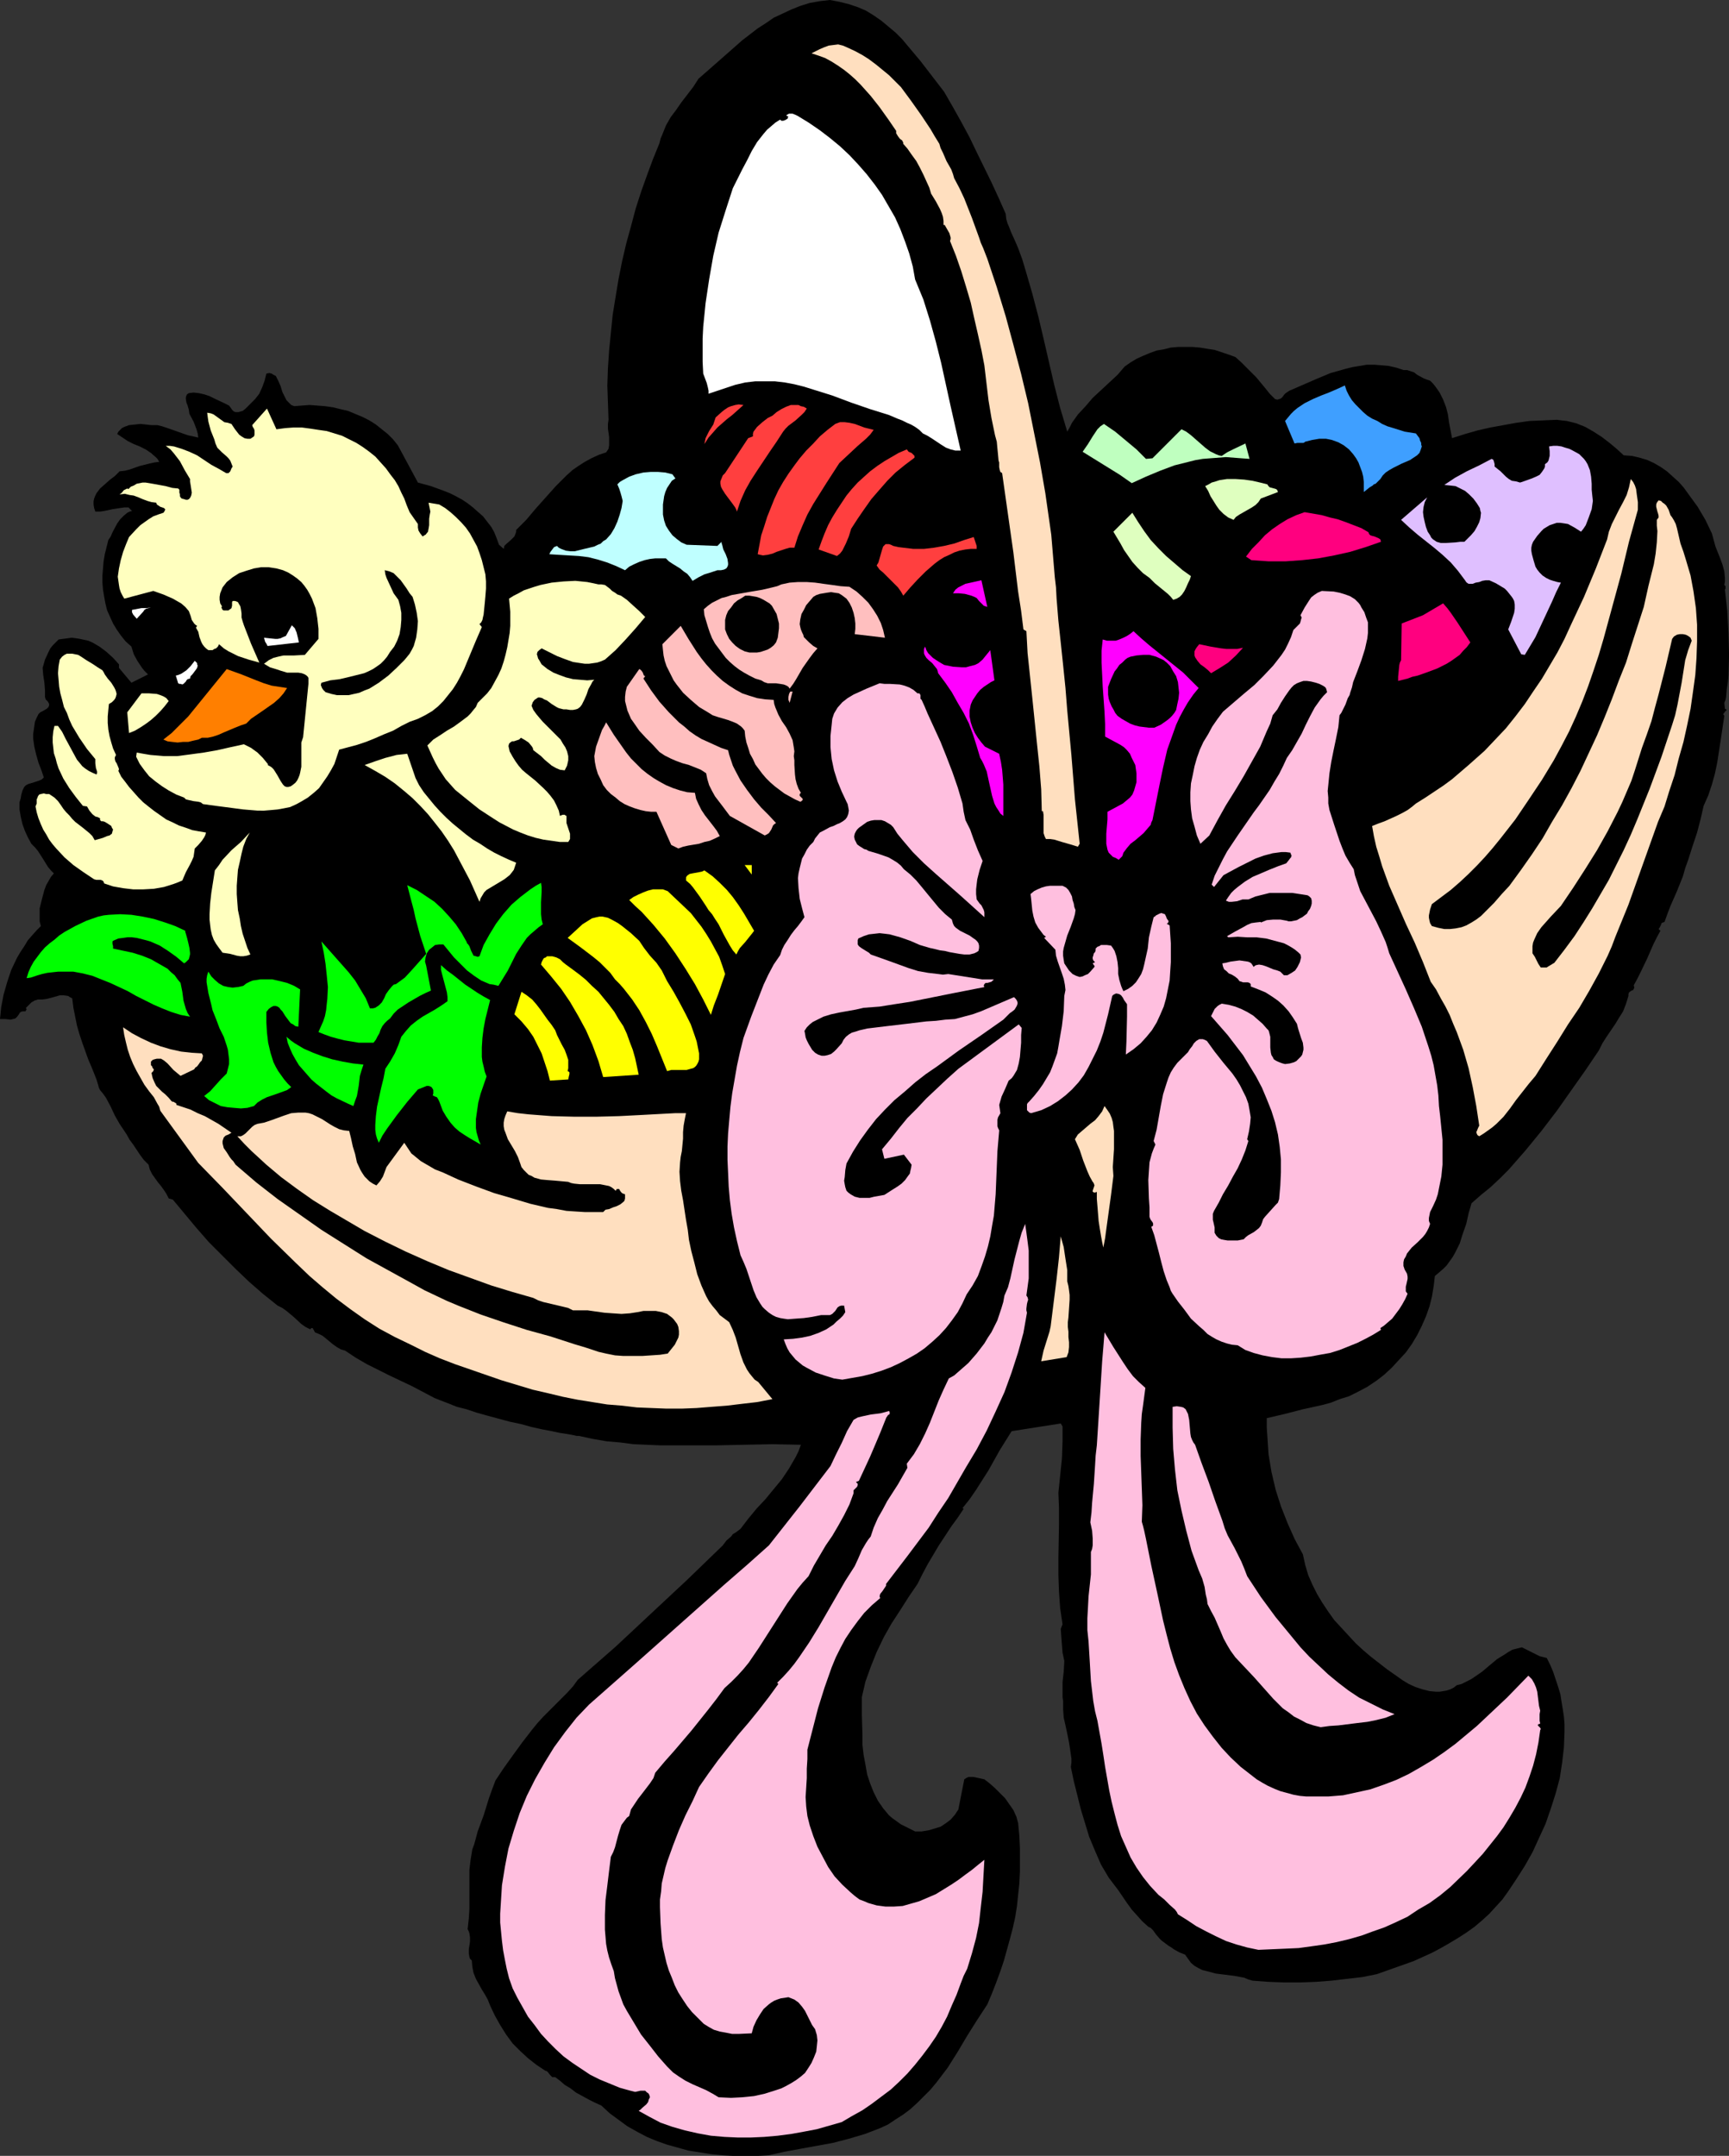 <?xml version="1.0" encoding="UTF-8" standalone="no"?>
<svg
   version="1.0"
   width="124.862mm"
   height="155.668mm"
   id="svg60"
   sodipodi:docname="Easter Basket 25.wmf"
   xmlns:inkscape="http://www.inkscape.org/namespaces/inkscape"
   xmlns:sodipodi="http://sodipodi.sourceforge.net/DTD/sodipodi-0.dtd"
   xmlns="http://www.w3.org/2000/svg"
   xmlns:svg="http://www.w3.org/2000/svg">
  <rect width="100%" height="100%" fill="#333333" stroke="none"/>
  <sodipodi:namedview
     id="namedview60"
     pagecolor="#ffffff"
     bordercolor="#000000"
     borderopacity="0.25"
     inkscape:showpageshadow="2"
     inkscape:pageopacity="0.0"
     inkscape:pagecheckerboard="0"
     inkscape:deskcolor="#d1d1d1"
     inkscape:document-units="mm" />
  <defs
     id="defs1">
    <pattern
       id="WMFhbasepattern"
       patternUnits="userSpaceOnUse"
       width="6"
       height="6"
       x="0"
       y="0" />
  </defs>
  <path
     style="fill:#000000;fill-opacity:1;fill-rule:evenodd;stroke:none"
     d="m 257.69,25.047 2.423,4.201 2.262,4.04 2.262,4.201 1.939,4.04 4.039,8.241 1.939,4.201 1.939,4.363 0.162,1.454 0.323,1.131 0.485,1.131 0.485,1.293 0.969,2.101 0.969,2.262 1.131,3.07 0.969,3.232 1.777,6.14 1.616,6.14 1.454,6.14 1.454,6.302 1.454,6.302 1.616,6.302 1.939,6.464 0.646,-1.131 0.646,-1.293 1.616,-2.262 2.1,-2.262 1.939,-2.262 2.262,-2.101 2.262,-2.101 2.262,-2.101 1.939,-2.262 1.616,-1.131 1.616,-0.97 1.777,-0.808 1.939,-0.808 1.777,-0.646 1.939,-0.323 1.939,-0.485 1.939,-0.162 h 2.1 1.939 l 1.939,0.162 1.939,0.323 2.1,0.323 1.939,0.646 1.939,0.646 1.777,0.646 1.616,1.454 1.292,1.293 2.747,2.747 2.423,2.909 1.292,1.616 1.454,1.454 0.646,0.162 0.485,-0.162 0.485,-0.162 0.485,-0.485 0.323,-0.485 0.485,-0.485 0.485,-0.323 0.485,-0.323 3.716,-1.616 3.716,-1.616 3.877,-1.616 4.039,-1.131 1.939,-0.485 1.939,-0.323 1.939,-0.323 h 2.1 l 1.939,0.162 1.939,0.162 2.1,0.485 1.939,0.646 h 0.969 l 0.969,0.323 0.969,0.323 0.808,0.646 1.777,0.97 0.808,0.323 0.969,0.323 0.808,0.808 0.646,0.808 1.131,1.616 0.969,1.939 0.808,2.101 0.485,1.939 0.323,2.262 0.808,4.201 3.554,-1.131 3.393,-0.97 3.554,-0.808 3.554,-0.646 3.554,-0.646 3.554,-0.485 3.716,-0.162 3.716,-0.162 1.292,0.162 1.454,0.162 1.292,0.323 1.292,0.323 2.423,0.97 2.262,1.293 2.262,1.454 2.1,1.616 1.939,1.616 1.939,1.778 2.262,0.162 2.1,0.485 2.1,0.646 1.777,0.808 1.939,1.131 1.616,1.131 1.616,1.454 1.616,1.454 1.292,1.454 1.292,1.778 1.292,1.778 1.292,1.778 2.1,3.555 1.777,3.717 0.485,1.778 0.485,1.778 0.646,1.616 0.646,1.616 0.646,1.778 0.485,1.778 0.162,1.778 v 0.97 l -0.162,0.97 0.323,0.323 v 0.323 0.323 l -0.162,0.323 0.323,2.909 0.323,2.909 0.323,5.979 0.162,5.979 -0.162,5.656 -0.162,1.778 -0.323,2.101 -0.162,1.939 -0.162,0.808 -0.323,0.808 0.162,1.616 0.323,0.162 0.162,0.162 -0.162,0.162 -0.323,0.323 -0.323,0.485 -0.162,0.162 0.323,0.485 -0.485,3.232 -0.485,3.232 -0.969,6.302 -0.646,3.07 -0.808,2.909 -0.969,2.909 -1.292,2.909 -0.808,3.555 -0.969,3.717 -1.292,3.878 -1.131,3.555 -0.808,2.262 -0.646,2.262 -1.616,4.04 -1.777,4.04 -0.808,2.101 -0.808,2.262 -0.485,0.162 -0.323,0.162 -0.162,0.485 -0.323,0.646 -0.323,0.485 0.485,0.485 -0.969,1.778 -0.969,1.939 -1.616,3.717 -1.777,3.717 -0.969,1.939 -0.969,1.778 0.162,0.646 -0.162,0.323 -0.162,0.323 -0.485,0.162 -0.646,0.485 -0.162,0.485 v 0.485 l -0.646,2.101 -0.808,2.101 -1.131,1.778 -0.969,1.616 -2.423,3.555 -1.131,1.778 -0.969,1.939 -3.716,5.494 -3.877,5.494 -3.877,5.494 -4.201,5.494 -4.362,5.332 -2.262,2.585 -2.262,2.585 -2.423,2.424 -2.585,2.424 -2.585,2.101 -2.585,2.262 -0.808,2.747 -0.646,2.909 -0.969,2.747 -0.808,2.585 -1.292,2.585 -0.646,1.131 -0.808,1.131 -0.808,1.131 -0.969,0.97 -1.131,0.97 -1.131,0.97 -0.323,2.747 -0.485,2.909 -0.646,2.585 -0.969,2.747 -1.131,2.585 -1.292,2.585 -1.454,2.424 -1.616,2.262 -1.939,2.101 -1.939,2.101 -2.1,1.939 -2.1,1.616 -2.423,1.616 -2.423,1.293 -2.585,1.293 -2.585,0.808 -2.423,0.97 -2.423,0.646 -5.17,1.131 -5.008,1.293 -4.847,1.131 v 2.585 l 0.162,2.424 0.323,4.848 0.808,4.848 1.131,4.848 1.454,4.525 1.777,4.525 1.939,4.363 2.262,4.201 0.646,2.909 0.808,2.747 1.131,2.585 1.292,2.585 1.454,2.424 1.616,2.424 1.616,2.262 1.939,2.101 1.939,2.101 1.939,2.101 2.1,1.939 2.1,1.778 4.362,3.393 4.362,3.07 1.616,0.97 1.777,0.808 1.939,0.646 1.939,0.485 1.777,0.162 h 0.969 l 0.969,-0.162 0.969,-0.162 0.969,-0.323 0.969,-0.485 0.808,-0.646 1.292,-0.323 1.292,-0.646 1.292,-0.646 0.969,-0.646 2.1,-1.454 2.1,-1.778 1.939,-1.616 2.1,-1.293 0.969,-0.646 1.131,-0.646 1.292,-0.323 1.292,-0.323 1.616,0.808 3.231,1.616 1.939,0.485 0.969,1.939 0.808,1.939 0.646,1.939 0.646,1.939 0.646,2.101 0.323,2.101 0.323,1.939 0.323,2.101 0.162,2.101 v 2.101 l -0.162,4.201 -0.485,4.201 -0.646,4.201 -1.131,4.201 -1.292,4.04 -1.454,4.201 -1.777,3.878 -1.777,3.878 -2.1,3.717 -2.262,3.555 -2.262,3.393 -1.616,2.262 -1.777,1.939 -1.777,1.939 -1.939,1.778 -2.1,1.778 -2.262,1.616 -2.262,1.454 -2.423,1.454 -2.262,1.293 -2.423,1.293 -5.008,2.262 -5.008,1.778 -5.008,1.778 -4.039,0.808 -4.201,0.485 -4.201,0.485 -4.201,0.323 -4.362,0.162 h -4.201 l -4.362,-0.162 -4.362,-0.323 -1.131,-0.323 -1.131,-0.485 -2.585,-0.485 -5.17,-0.646 -2.423,-0.646 -1.292,-0.323 -0.969,-0.485 -1.131,-0.646 -0.969,-0.808 -0.808,-1.131 -0.808,-1.131 -0.808,-0.323 -0.808,-0.323 -1.454,-0.808 -0.646,-0.485 -0.808,-0.485 -1.292,-0.97 -0.646,-0.485 -0.485,-0.485 -0.969,-1.131 -0.808,-1.131 -0.646,-0.646 -0.646,-0.323 -1.616,-1.454 -1.454,-1.616 -1.454,-1.616 -1.292,-1.778 -2.423,-3.555 -2.585,-3.393 -2.1,-3.555 -1.616,-3.717 -1.616,-3.878 -1.131,-3.717 -1.131,-3.717 -0.969,-3.878 -0.969,-3.878 -0.808,-3.878 0.162,-1.131 v -1.131 l -0.323,-2.262 -0.323,-2.101 -0.485,-2.424 -0.485,-2.262 -0.485,-2.101 -0.162,-2.262 v -1.131 -1.131 l -0.162,-1.131 v -1.293 -1.293 -1.454 l 0.323,-2.909 0.162,-2.909 -0.485,-2.262 -0.162,-2.101 -0.162,-2.101 -0.162,-2.262 0.485,-1.293 -0.646,-4.363 -0.323,-4.525 -0.162,-4.525 v -4.686 l 0.162,-9.049 v -4.525 l -0.162,-4.201 0.485,-4.686 0.485,-4.686 0.162,-4.525 v -2.101 -2.101 l -0.485,-0.808 -13.41,2.101 v 0 l -3.231,5.171 -3.07,5.494 -3.393,5.332 -1.777,2.585 -1.939,2.424 0.323,0.162 -1.616,2.424 -1.777,2.424 -3.393,5.171 -3.07,5.171 -1.454,2.747 -1.292,2.585 -2.423,3.555 -2.262,3.555 -2.423,3.717 -2.1,3.717 -1.939,4.04 -1.616,4.04 -1.454,4.04 -0.485,2.101 -0.485,2.101 v 5.009 l 0.162,5.333 v 2.747 l 0.323,2.747 0.485,2.585 0.485,2.747 0.808,2.424 0.969,2.424 1.131,2.262 1.454,2.101 0.808,0.97 0.808,0.97 0.969,0.808 1.131,0.808 1.131,0.808 1.292,0.646 1.292,0.646 1.292,0.646 h 1.777 l 1.939,-0.323 1.616,-0.485 1.616,-0.485 1.454,-0.97 1.292,-0.97 1.131,-1.293 0.969,-1.454 1.616,-8.241 0.485,-0.323 0.646,-0.323 h 0.646 0.646 l 1.616,0.323 1.454,0.323 1.454,1.131 1.454,1.293 1.454,1.454 1.292,1.293 1.131,1.616 1.131,1.616 0.808,1.778 0.485,1.778 0.323,3.393 0.162,3.393 v 3.232 3.232 l -0.162,3.232 -0.323,3.07 -0.323,3.07 -0.485,3.07 -0.646,2.909 -0.808,3.07 -0.808,2.909 -0.808,2.909 -0.969,2.909 -1.131,3.07 -1.131,2.909 -1.292,3.07 -2.747,4.201 -2.747,4.363 -2.585,4.363 -2.747,4.363 -3.07,4.04 -1.616,1.939 -1.777,1.778 -1.777,1.778 -1.939,1.778 -1.939,1.454 -2.262,1.454 -1.939,1.293 -2.1,0.97 -2.1,0.808 -2.1,0.808 -4.362,1.293 -4.362,1.131 -8.886,1.616 -4.362,0.808 -4.362,0.97 -3.07,0.162 h -3.231 -3.07 l -3.07,-0.162 -3.231,-0.323 -3.07,-0.485 -3.07,-0.485 -2.908,-0.808 -2.908,-0.808 -2.747,-0.97 -2.747,-1.131 -2.747,-1.454 -2.585,-1.454 -2.423,-1.778 -2.423,-1.778 -2.262,-2.101 -1.777,-0.808 -1.616,-0.808 -3.554,-1.939 -1.454,-1.131 -1.616,-0.97 -1.292,-1.131 -1.292,-0.97 h -0.485 -0.323 l -0.323,-0.323 -0.323,-0.323 -0.485,-0.646 -0.323,-0.323 -0.485,-0.162 -2.423,-1.616 -2.262,-1.778 -2.1,-1.939 -2.1,-2.101 -1.777,-2.424 -1.616,-2.585 -1.454,-2.585 -1.292,-2.747 -0.646,-1.616 -0.808,-1.454 -0.808,-1.293 -0.808,-1.454 -0.808,-1.454 -0.646,-1.616 -0.323,-1.616 -0.162,-1.778 -0.485,-0.485 -0.162,-0.485 -0.162,-0.97 v -1.131 l 0.323,-2.101 v -1.131 l -0.162,-1.131 -0.162,-0.485 -0.323,-0.646 0.323,-2.909 0.162,-2.585 v -8.08 -2.585 l 0.323,-2.747 0.485,-2.909 0.485,-1.293 0.323,-1.131 0.646,-2.424 1.616,-4.363 1.454,-4.686 0.808,-2.262 0.969,-2.585 2.262,-3.393 2.423,-3.393 2.585,-3.555 2.747,-3.555 1.454,-1.778 1.616,-1.778 3.231,-3.232 3.231,-3.232 1.616,-1.778 1.292,-1.778 5.17,-4.525 5.17,-4.525 9.855,-9.211 4.847,-4.525 4.847,-4.525 9.694,-9.372 0.485,-0.646 0.485,-0.646 1.292,-1.131 0.485,-0.646 0.808,-0.485 1.292,-0.97 2.1,-2.747 2.262,-2.747 2.423,-2.585 2.262,-2.747 2.262,-2.747 1.939,-2.909 1.777,-3.07 0.808,-1.616 0.646,-1.778 -7.755,-0.162 -7.755,0.162 -7.755,0.162 h -7.432 -7.593 l -7.432,-0.323 -3.716,-0.485 -3.716,-0.323 -3.716,-0.646 -3.716,-0.808 h -0.646 l -0.646,-0.162 -0.808,-0.162 -0.969,-0.162 -0.969,-0.162 -1.131,-0.162 -2.262,-0.485 -2.585,-0.485 -2.908,-0.646 -2.908,-0.808 -3.07,-0.646 -5.978,-1.616 -2.908,-0.808 -2.908,-0.97 -2.585,-0.646 -2.423,-0.97 -2.1,-0.808 -0.808,-0.323 -0.808,-0.323 -3.07,-1.616 -3.07,-1.616 -6.139,-2.909 -6.139,-3.07 -3.07,-1.778 -2.908,-1.939 -1.131,-0.323 -1.131,-0.646 -1.131,-0.808 -0.969,-0.808 -0.969,-0.808 -0.808,-0.646 -0.969,-0.485 -0.808,-0.323 -0.323,-0.162 -0.162,-0.323 -0.162,-0.323 -0.162,-0.162 v -0.162 l -0.162,-0.162 h -0.323 l -0.323,0.323 -1.292,-0.646 -1.131,-0.808 -2.1,-1.939 -1.939,-1.616 -1.131,-0.808 -1.292,-0.646 -4.039,-3.232 -3.877,-3.393 -3.716,-3.555 -3.554,-3.555 -3.554,-3.555 -3.393,-3.878 -3.231,-3.878 -3.231,-3.878 -1.131,-0.323 -0.646,-1.293 -0.646,-0.97 -0.808,-1.131 -0.808,-0.97 -1.616,-2.262 -0.646,-1.293 -0.323,-1.293 -1.292,-1.293 -0.969,-1.293 -1.939,-2.909 -0.969,-1.293 -0.808,-1.454 -1.939,-2.909 -1.292,-2.262 -1.131,-2.424 -1.292,-2.424 -0.808,-1.131 -0.808,-0.97 -0.323,-0.646 -0.162,-0.646 -0.485,-1.616 -1.292,-3.232 -0.969,-2.262 -0.808,-2.262 -0.808,-2.262 -0.808,-2.424 -0.646,-2.262 -0.485,-2.424 -0.485,-2.424 -0.323,-2.585 -0.646,-0.323 -0.485,-0.323 -1.131,-0.162 h -1.131 l -1.131,0.323 -1.131,0.323 -1.292,0.323 -1.131,0.162 h -1.292 l -0.969,0.323 -0.808,0.485 -0.646,0.646 -0.808,0.808 v 0.162 l 0.162,0.323 -0.162,0.162 -0.162,0.323 H 6.624 6.139 l -0.485,0.162 -0.323,0.323 -0.162,0.323 -0.485,0.646 -0.485,0.485 -0.646,0.162 -0.646,0.162 -1.454,-0.162 H 0 l 0.162,-1.616 0.162,-1.616 0.646,-3.393 0.969,-3.393 1.131,-3.393 1.616,-3.393 0.969,-1.616 0.969,-1.454 0.969,-1.616 1.131,-1.293 1.292,-1.454 1.131,-1.131 -0.162,-0.646 -0.162,-0.646 v -1.293 -1.293 -0.97 l 0.323,-1.293 0.323,-1.293 0.646,-2.424 0.485,-1.293 0.646,-1.131 0.646,-1.131 0.808,-0.97 -0.808,-0.808 -0.808,-0.97 -1.292,-2.101 -1.454,-2.262 -0.808,-0.97 -0.969,-0.97 -0.969,-1.778 -0.808,-1.778 -0.646,-1.778 -0.485,-2.101 -0.323,-1.939 v -1.939 l 0.323,-1.131 0.162,-0.97 0.323,-1.131 0.485,-0.97 0.485,-0.485 0.646,-0.323 1.616,-0.485 1.454,-0.485 0.646,-0.323 0.485,-0.485 -0.646,-1.939 -0.808,-2.101 -0.646,-2.262 -0.485,-2.101 -0.323,-2.262 v -1.131 l 0.162,-1.131 0.162,-1.131 0.162,-1.131 0.485,-1.131 0.485,-0.97 0.485,-0.485 0.646,-0.323 1.131,-0.646 0.485,-0.485 0.162,-0.485 v -0.323 l -0.162,-0.323 -0.162,-0.323 -0.323,-0.323 -0.323,-0.323 -0.162,-0.646 v -0.808 -0.97 l -0.162,-2.101 -0.323,-2.101 -0.162,-1.939 0.646,-2.262 0.969,-2.101 0.485,-0.97 0.646,-0.808 0.808,-0.808 0.808,-0.808 1.131,-0.162 1.292,-0.162 1.131,-0.162 1.292,0.162 0.969,0.162 2.262,0.485 1.131,0.485 1.939,1.131 1.939,1.454 1.777,1.616 1.616,1.778 v 0.97 l 3.393,4.04 4.524,-2.262 -0.969,-0.97 -0.646,-0.808 -1.292,-1.939 -0.969,-1.778 -0.646,-2.101 -1.616,-1.454 -1.292,-1.616 -1.131,-1.616 -0.969,-1.616 -0.808,-1.778 -0.808,-1.778 -0.485,-1.939 -0.323,-1.778 -0.323,-1.939 -0.162,-1.939 v -1.939 l 0.162,-1.939 0.162,-1.939 0.323,-1.939 0.485,-1.939 0.485,-1.939 0.646,-0.97 0.485,-1.131 1.292,-2.424 0.808,-1.131 0.969,-0.97 0.969,-0.808 0.646,-0.323 0.646,-0.162 -0.969,-0.97 h -1.131 l -1.131,0.162 -2.1,0.323 -2.262,0.485 -1.131,0.162 h -1.292 l -0.323,-0.97 -0.162,-0.97 v -0.808 l 0.162,-0.808 0.323,-0.808 0.323,-0.646 0.969,-1.293 1.292,-1.131 1.454,-1.293 1.292,-0.97 1.292,-1.293 1.454,-0.162 1.292,-0.323 2.747,-0.97 2.585,-0.646 1.454,-0.323 1.292,-0.162 -0.485,-0.808 -0.485,-0.485 -1.292,-1.131 -1.454,-0.97 -1.616,-0.808 -1.616,-0.646 -1.616,-0.808 -1.454,-0.97 -1.454,-0.97 0.323,-0.646 0.969,-0.97 0.646,-0.323 1.292,-0.485 1.616,-0.162 1.454,-0.162 1.616,0.162 1.454,0.162 h 1.616 l 1.292,0.323 1.454,0.485 2.747,0.97 2.747,0.97 1.454,0.323 1.454,0.323 -0.162,-1.131 -0.323,-1.131 -0.808,-2.101 -1.131,-2.101 -0.162,-1.131 -0.323,-1.131 -0.323,-0.808 -0.162,-0.97 v -0.485 l 0.162,-0.485 0.162,-0.323 0.485,-0.323 1.292,-0.162 1.454,0.162 1.454,0.323 1.454,0.485 1.292,0.646 2.747,1.293 1.292,0.646 0.485,0.646 0.323,0.485 0.485,0.485 0.485,0.162 h 0.485 0.323 l 1.131,-0.323 0.808,-0.646 0.969,-0.97 0.808,-0.808 0.808,-0.808 1.131,-1.454 0.808,-1.778 0.646,-1.778 0.485,-1.939 0.808,-0.162 0.646,0.162 0.485,0.323 0.646,0.323 0.323,0.646 0.323,0.646 0.646,1.454 0.485,1.616 0.808,1.616 0.323,0.646 0.646,0.646 0.646,0.646 0.808,0.323 2.1,-0.162 2.1,-0.162 2.1,0.162 2.1,0.162 2.262,0.323 1.939,0.485 2.1,0.485 1.939,0.808 1.939,0.808 1.939,0.97 1.777,1.131 1.616,1.293 1.616,1.293 1.454,1.454 1.292,1.616 0.969,1.778 4.524,8.403 3.554,0.97 3.554,1.293 1.616,0.646 1.616,0.808 1.777,0.97 1.454,0.97 1.454,1.131 1.454,1.293 1.292,1.131 1.131,1.454 1.131,1.454 0.808,1.454 0.646,1.616 0.646,1.778 1.292,1.131 0.162,-0.808 0.485,-0.485 1.292,-1.131 0.485,-0.485 0.485,-0.485 0.323,-0.808 0.162,-0.485 v -0.485 l 2.747,-2.747 2.585,-3.07 2.747,-3.07 2.747,-3.07 2.908,-2.909 1.616,-1.454 1.616,-1.131 1.777,-1.131 1.777,-0.97 2.1,-0.97 1.939,-0.646 0.646,-0.97 0.162,-0.97 v -1.131 -1.131 l -0.162,-1.131 -0.162,-1.131 v -1.293 l 0.162,-1.131 -0.162,-4.686 -0.162,-4.686 0.162,-4.686 0.323,-4.848 0.485,-4.848 0.485,-4.848 0.808,-5.009 0.808,-4.848 0.969,-4.848 1.131,-4.848 1.292,-4.686 1.292,-4.848 1.454,-4.525 1.616,-4.525 1.616,-4.363 1.777,-4.363 0.323,-1.293 0.485,-1.131 0.969,-2.424 1.292,-2.262 1.454,-1.939 1.454,-2.101 1.616,-2.101 1.616,-2.101 1.454,-2.262 3.877,-3.393 4.039,-3.555 4.039,-3.555 2.1,-1.616 2.1,-1.616 2.262,-1.454 2.1,-1.454 2.423,-1.131 2.423,-1.131 2.423,-0.97 2.585,-0.808 2.747,-0.485 L 226.509,0 l 2.585,0.485 2.585,0.646 2.423,0.808 2.262,0.97 2.1,1.293 2.1,1.454 1.939,1.616 1.939,1.616 1.777,1.778 1.616,1.939 3.393,4.04 z"
     id="path1" />
  <path
     style="fill:#ffdfbf;fill-opacity:1;fill-rule:evenodd;stroke:none"
     d="m 245.896,23.754 2.747,3.717 2.747,3.878 2.585,3.878 1.131,1.939 1.292,2.101 0.323,1.131 0.646,1.293 0.969,2.262 1.292,2.262 0.485,1.293 0.323,1.131 1.454,2.747 1.292,2.747 2.1,5.333 1.939,5.333 0.485,1.454 0.646,1.454 1.131,2.909 2.585,7.756 2.423,7.918 2.1,7.756 2.1,7.918 1.939,8.08 1.616,8.08 1.616,8.08 1.454,8.403 0.808,5.656 0.808,5.656 0.485,5.817 0.485,5.817 0.323,2.747 0.162,3.07 0.485,5.979 0.646,5.979 0.646,6.14 0.646,6.302 0.485,6.14 1.131,12.119 0.969,12.119 1.292,12.119 -0.485,0.808 -2.1,-0.646 -2.262,-0.646 -2.1,-0.646 -1.131,-0.162 h -1.131 l -0.323,-0.646 -0.323,-0.97 v -0.97 -0.97 -2.101 -0.97 l -0.162,-0.97 h -0.323 l -0.162,-5.979 -0.485,-6.14 -0.646,-6.14 -1.292,-12.604 -0.646,-6.14 -0.646,-6.14 -0.323,-5.979 -0.808,-0.485 -0.646,-5.171 -0.808,-5.171 -1.292,-10.665 -3.07,-21.653 -0.485,-0.323 -0.162,-0.485 -0.162,-0.808 v -0.808 -0.485 l -0.162,-0.485 -0.162,-1.778 -0.162,-1.616 -0.162,-1.778 -0.485,-1.778 -0.969,-4.686 -0.808,-4.848 -1.131,-9.534 -0.808,-4.201 -0.969,-4.363 -0.969,-4.201 -0.969,-4.363 -1.292,-4.363 -1.292,-4.201 -1.454,-4.201 -1.616,-4.04 0.162,-0.485 v -0.485 l -0.323,-1.131 -0.646,-1.131 -0.646,-1.131 h -0.323 v -1.131 l -0.162,-1.131 -0.323,-0.97 -0.485,-1.131 -1.131,-2.101 -1.292,-2.101 -0.485,-1.616 -0.808,-1.778 -0.808,-1.778 -0.969,-1.939 -0.969,-1.778 -1.292,-1.778 -1.131,-1.616 -1.131,-1.293 V 38.943 l -0.162,-0.323 -0.162,-0.323 -0.485,-0.323 v 0 l -0.162,-0.162 -0.485,-0.646 -0.485,-0.808 v -0.323 -0.323 l -2.1,-3.07 -2.423,-3.393 -2.423,-3.07 -2.747,-3.07 -1.454,-1.454 -1.454,-1.293 -1.616,-1.293 -1.616,-1.131 -1.777,-1.131 -1.777,-0.97 -1.777,-0.646 -1.939,-0.646 2.262,-1.131 1.131,-0.485 1.292,-0.485 1.292,-0.162 1.292,-0.162 1.292,0.323 1.131,0.485 2.1,0.97 2.1,1.131 1.777,1.131 1.939,1.454 1.777,1.454 1.777,1.454 z"
     id="path2" />
  <path
     style="fill:#ffffff;fill-opacity:1;fill-rule:evenodd;stroke:none"
     d="m 249.774,76.271 1.131,2.747 1.131,2.747 1.777,5.656 1.616,5.817 1.454,5.817 2.585,11.796 2.747,12.119 h -0.808 -0.646 l -1.292,-0.323 -1.292,-0.485 -1.292,-0.808 -2.423,-1.616 -1.292,-0.808 -1.292,-0.646 -0.969,-0.97 -1.131,-0.808 -1.131,-0.646 -1.131,-0.485 -1.292,-0.646 -1.292,-0.485 -1.131,-0.485 -1.131,-0.485 -2.585,-0.808 -2.585,-0.808 -5.17,-1.778 -5.17,-1.939 -5.17,-1.616 -2.585,-0.808 -2.585,-0.646 -2.585,-0.485 -2.747,-0.323 h -2.747 -2.585 l -2.747,0.323 -2.747,0.646 -7.27,2.424 v -0.808 l -0.162,-0.808 -0.323,-1.293 -0.485,-1.293 -0.485,-1.293 -0.162,-3.232 V 95.5 92.43 l 0.162,-3.232 0.646,-6.464 0.969,-6.464 1.131,-6.464 1.454,-6.302 1.939,-6.14 1.939,-5.979 2.585,-5.171 1.292,-2.424 1.292,-2.585 1.454,-2.424 1.777,-2.262 0.969,-1.131 1.131,-0.97 1.131,-0.97 1.292,-0.808 0.162,0.162 0.162,0.162 h 0.485 l 0.485,-0.162 0.323,-0.162 0.485,-0.323 v -0.323 l 0.162,-0.162 -0.646,-0.323 0.485,-0.323 0.323,-0.162 h 0.969 l 0.808,0.323 0.646,0.323 2.908,1.778 3.07,2.101 2.747,2.101 2.747,2.262 2.585,2.424 2.423,2.585 2.262,2.585 2.262,2.909 1.939,2.747 1.777,3.07 1.777,3.07 1.454,3.232 1.292,3.393 1.131,3.232 0.969,3.555 z"
     id="path3" />
  <path
     style="fill:#3f9fff;fill-opacity:1;fill-rule:evenodd;stroke:none"
     d="m 386.455,118.285 0.485,0.646 0.485,0.646 0.162,0.646 0.323,0.646 v 0.485 l 0.162,0.485 -0.323,0.97 -0.323,0.808 -0.646,0.646 -0.969,0.646 -0.969,0.646 -2.262,0.97 -2.262,1.131 -1.131,0.646 -0.969,0.646 -0.808,0.808 -0.646,0.97 -0.646,0.646 -0.646,0.646 -0.485,0.162 -0.323,0.323 -0.808,0.485 -1.616,1.293 v -1.454 -1.293 l -0.162,-1.454 -0.323,-1.293 -0.485,-1.293 -0.485,-1.293 -0.646,-1.131 -0.808,-1.131 -1.131,-1.293 -1.454,-1.131 -1.454,-0.808 -1.777,-0.646 -1.616,-0.323 h -1.777 l -1.939,0.323 -1.939,0.485 -0.162,0.162 -0.323,0.162 h -0.808 -0.808 l -0.808,0.162 -2.585,-6.14 0.808,-0.97 0.808,-0.97 0.808,-0.808 0.969,-0.808 1.939,-1.293 2.262,-1.131 2.262,-0.97 2.1,-0.808 2.262,-0.97 2.1,-0.97 0.485,1.454 0.646,1.293 0.808,1.293 0.969,1.131 0.969,0.97 1.131,1.131 1.131,0.97 1.292,0.808 1.454,0.646 1.292,0.808 1.454,0.646 1.616,0.485 3.07,0.97 z"
     id="path4" />
  <path
     style="fill:#ff3f3f;fill-opacity:1;fill-rule:evenodd;stroke:none"
     d="m 202.921,110.528 -1.616,1.454 -1.454,1.293 -1.454,1.131 -1.292,1.131 -1.292,1.131 -1.131,1.293 -1.292,1.454 -1.131,1.778 0.162,-0.808 0.162,-0.808 0.969,-1.939 1.131,-1.778 0.323,-0.97 0.323,-0.97 1.616,-1.454 0.808,-0.646 0.969,-0.646 0.808,-0.323 1.131,-0.323 0.969,-0.162 z"
     id="path5" />
  <path
     style="fill:#ff3f3f;fill-opacity:1;fill-rule:evenodd;stroke:none"
     d="m 220.208,111.498 -0.646,0.97 -0.646,0.646 -1.777,1.616 -1.939,1.454 -0.808,0.808 -0.646,0.808 -1.777,2.747 -1.777,2.585 -3.554,5.333 -1.777,2.747 -1.454,2.585 -1.292,2.909 -0.485,1.454 -0.485,1.454 -0.162,-0.485 -0.323,-0.646 -0.808,-1.131 -0.969,-1.293 -0.969,-1.293 -0.808,-1.293 -0.323,-0.646 -0.162,-0.808 v -0.646 l 0.323,-0.808 0.323,-0.808 0.646,-0.646 6.301,-9.534 1.292,-0.485 v -0.646 l 0.162,-0.646 0.485,-0.646 0.485,-0.646 1.454,-1.293 1.454,-1.131 1.292,-0.646 1.131,-0.97 1.292,-0.808 1.292,-0.646 1.292,-0.485 h 0.646 0.808 0.646 l 0.646,0.323 0.808,0.162 z"
     id="path6" />
  <path
     style="fill:#ffffbf;fill-opacity:1;fill-rule:evenodd;stroke:none"
     d="m 75.449,117.154 2.423,-0.323 2.262,-0.162 h 2.262 l 2.423,0.323 2.1,0.323 2.262,0.323 2.1,0.646 2.1,0.646 1.939,0.97 1.939,0.97 1.777,1.131 1.777,1.293 1.616,1.293 1.454,1.616 1.454,1.616 1.292,1.778 1.131,1.454 0.969,1.616 0.808,1.778 0.808,1.616 0.646,1.778 0.808,1.939 1.131,1.616 1.131,1.616 v 0.97 l 0.162,0.808 0.485,0.808 0.646,0.808 0.485,-0.323 0.323,-0.162 0.646,-0.808 0.162,-0.808 0.162,-0.97 v -1.778 l 0.162,-1.131 0.162,-0.808 -0.485,-2.424 2.908,0.485 1.616,0.97 1.454,1.131 1.454,1.293 1.454,1.454 1.292,1.454 1.131,1.616 0.969,1.778 0.969,1.778 0.646,1.778 0.646,1.939 0.485,1.939 0.485,1.939 0.162,1.939 v 1.939 l -0.162,2.101 -0.162,1.778 -0.162,1.616 -0.162,1.616 -0.162,0.646 -0.162,0.808 -0.323,0.646 -0.485,0.485 v 0 l 0.646,0.808 -1.616,3.717 -0.808,1.939 -0.808,1.939 -1.616,3.878 -0.969,1.939 -0.969,1.778 -1.131,1.778 -1.292,1.616 -1.292,1.616 -1.454,1.454 -1.616,1.293 -1.939,1.131 -1.939,0.97 -2.262,0.808 -2.262,1.131 -2.262,1.293 -2.423,0.97 -2.585,1.131 -2.423,0.97 -2.423,0.808 -2.423,0.646 -2.423,0.646 -0.646,1.939 -0.646,1.939 -0.969,1.778 -0.969,1.616 -1.131,1.616 -1.131,1.616 -1.454,1.293 -1.616,1.293 -1.616,0.97 -1.454,0.808 -1.777,0.808 -1.616,0.323 -1.777,0.323 -1.777,0.162 -1.939,0.162 H 70.279 l -3.877,-0.323 -3.716,-0.485 -3.716,-0.485 -3.554,-0.485 -0.646,-0.485 -0.646,-0.162 -1.292,-0.162 -1.454,-0.323 -0.646,-0.162 -0.485,-0.485 -2.1,-0.808 -2.1,-1.131 -1.777,-1.131 -1.777,-1.293 -1.777,-1.454 -1.292,-1.616 -1.292,-1.778 -0.969,-1.939 0.162,-1.131 1.777,0.323 1.939,0.323 3.716,0.323 h 3.554 l 3.716,-0.485 3.554,-0.485 3.716,-0.646 3.554,-0.808 3.716,-0.808 1.939,0.97 1.777,1.293 1.454,1.454 1.454,1.778 -0.162,0.162 0.646,0.323 0.485,0.323 0.485,0.485 0.323,0.485 0.808,1.293 0.808,1.454 0.323,0.485 0.323,0.485 0.485,0.485 0.485,0.162 h 0.485 l 0.646,-0.162 0.485,-0.323 0.808,-0.646 0.485,-0.646 0.323,-0.646 0.323,-0.808 0.162,-0.646 0.323,-1.616 v -1.778 -1.616 -1.778 -1.454 l 0.485,-1.454 1.454,-14.543 v -0.646 -0.485 -0.485 l -0.162,-0.323 -0.323,-0.323 -0.485,-0.323 -0.808,-0.323 -0.969,-0.162 h -1.131 -1.939 l -1.616,-0.485 -1.454,-0.485 -1.616,-0.485 -0.808,-0.485 -0.808,-0.485 0.646,-0.485 0.646,-0.485 1.292,-0.646 1.292,-0.323 1.454,-0.323 h 2.908 l 2.908,-0.162 3.716,-4.363 v -2.747 l -0.323,-2.909 -0.485,-2.747 -0.485,-1.293 -0.485,-1.293 -0.646,-1.293 -0.646,-1.131 -0.808,-1.131 -0.808,-0.97 -1.131,-0.97 -1.131,-0.808 -1.292,-0.808 -1.454,-0.646 -1.777,-0.485 -2.1,-0.323 h -2.1 l -1.939,0.323 -2.1,0.646 -1.939,0.646 -1.777,1.131 -1.616,1.293 -1.131,1.454 -0.323,0.808 -0.323,0.808 -0.162,0.97 v 0.808 l 0.162,0.97 0.485,0.808 -0.162,0.323 0.162,0.323 0.162,0.323 0.323,0.162 h 0.808 0.485 l 0.162,-0.162 0.485,-0.323 0.162,-0.162 0.162,-0.646 v -0.646 -0.323 l 0.162,-0.323 h 0.646 l 0.485,0.162 0.323,0.162 0.162,0.323 0.485,0.808 0.162,0.808 0.162,1.131 v 1.131 l 0.323,1.131 0.323,0.97 1.939,5.009 1.131,2.585 1.131,2.585 -2.908,-0.808 -2.908,-0.97 -1.292,-0.646 -1.292,-0.646 -1.292,-0.808 -1.292,-1.131 -0.323,0.646 -0.485,0.485 -0.485,0.162 -0.485,0.323 H 57.354 56.87 l -0.646,-0.485 -0.485,-0.485 -0.485,-0.646 -0.323,-0.646 -0.485,-1.293 -0.323,-1.454 -0.646,-1.131 0.323,-0.485 -0.485,-0.323 -0.323,-0.323 -0.646,-0.97 -0.323,-1.131 -0.485,-1.293 -0.969,-1.131 -1.131,-0.97 -1.131,-0.646 -1.131,-0.646 -2.585,-1.131 -2.747,-0.97 -7.917,2.101 -0.485,-0.808 -0.485,-0.97 -0.323,-0.97 -0.162,-0.97 -0.162,-1.131 -0.162,-1.131 0.323,-2.262 0.485,-2.262 0.646,-2.262 0.808,-2.101 0.808,-1.939 1.939,-2.101 1.131,-1.131 1.131,-0.808 1.131,-0.808 1.292,-0.808 1.292,-0.485 1.454,-0.485 0.162,-0.162 0.162,-0.323 0.162,-0.323 v -0.162 l -0.323,-0.323 -0.485,-0.162 -0.485,-0.162 -0.485,-0.323 -0.485,-0.323 -0.162,-0.485 -1.292,-0.162 -1.131,-0.323 -1.292,-0.485 -1.131,-0.485 -1.292,-0.485 -1.131,-0.162 -1.292,-0.323 -1.454,0.162 0.646,-0.485 0.485,-0.646 0.323,-0.162 0.323,-0.162 0.323,-0.162 0.323,0.162 0.646,-0.646 0.808,-0.323 0.808,-0.485 0.808,-0.162 0.808,-0.162 H 39.744 l 1.939,0.323 3.554,0.646 1.777,0.485 1.616,0.162 0.323,0.323 v 0.808 l 0.162,0.485 v 0.485 l 0.162,0.323 0.323,0.323 0.646,0.162 0.485,0.162 h 0.485 l 0.323,-0.162 0.323,-0.323 0.162,-0.323 0.162,-0.323 0.162,-0.808 -0.323,-2.101 -0.162,-0.97 v -0.646 l -1.454,-2.424 -1.292,-2.424 -1.616,-2.101 -0.969,-1.131 -1.292,-0.97 h 1.131 l 1.131,0.162 2.1,0.646 2.1,0.808 2.1,0.97 1.939,1.293 1.939,1.293 2.1,1.131 1.939,1.131 h 0.323 0.323 l 0.485,-0.485 0.323,-0.808 0.323,-0.485 -0.323,-0.808 -0.323,-0.808 -0.485,-0.646 -0.646,-0.646 -1.131,-0.97 -1.292,-1.293 -0.485,-1.131 -0.323,-1.131 -0.969,-2.424 -0.646,-2.424 -0.162,-1.131 -0.162,-1.293 0.969,0.162 0.808,0.323 2.908,2.101 0.969,0.162 0.969,0.323 0.969,1.454 1.131,1.454 0.646,0.485 0.808,0.485 0.808,0.162 h 0.808 l 0.485,-0.323 0.485,-0.323 0.162,-0.485 v -0.646 -0.485 l -0.162,-0.485 -0.323,-0.485 -0.162,-0.485 4.039,-4.525 z"
     id="path7" />
  <path
     style="fill:#ff3f3f;fill-opacity:1;fill-rule:evenodd;stroke:none"
     d="m 238.465,117.315 -0.969,1.293 -1.131,1.131 -2.423,2.101 -2.423,2.262 -2.423,2.262 -3.554,5.494 -3.554,5.656 -1.616,2.909 -1.292,2.909 -1.292,3.07 -0.969,3.07 h -1.292 l -1.131,0.323 -2.423,0.808 -1.131,0.485 -1.292,0.323 -1.292,0.162 -0.808,-0.162 -0.646,-0.162 0.485,-2.585 0.485,-2.585 0.808,-2.424 0.808,-2.585 0.969,-2.424 0.969,-2.424 1.131,-2.424 1.292,-2.262 1.454,-2.262 1.616,-2.262 1.454,-1.939 1.777,-2.101 1.939,-1.939 1.777,-1.939 2.1,-1.778 2.1,-1.616 1.292,-0.485 h 1.292 l 1.292,0.162 1.454,0.323 2.585,0.97 1.292,0.323 z"
     id="path8" />
  <path
     style="fill:#bfffbf;fill-opacity:1;fill-rule:evenodd;stroke:none"
     d="m 312.783,125.233 1.777,-0.162 7.917,-7.918 1.292,0.646 1.292,0.97 1.292,1.131 1.292,1.131 1.292,1.131 1.292,0.97 1.616,0.808 0.808,0.323 0.808,0.162 1.454,-0.97 1.616,-0.808 3.393,-1.616 1.131,4.201 -2.262,-0.162 -2.1,-0.162 -2.1,-0.162 -2.1,0.162 -2.1,0.162 -2.1,0.162 -1.939,0.323 -1.939,0.485 -3.877,0.97 -3.877,1.454 -3.877,1.616 -3.877,1.778 -3.231,-2.262 -3.393,-2.101 -3.393,-2.101 -3.393,-2.101 1.454,-2.101 1.292,-2.101 0.646,-0.97 0.646,-0.97 0.808,-0.808 0.969,-0.646 3.07,2.101 2.908,2.424 2.908,2.424 z"
     id="path9" />
  <path
     style="fill:#dfbfff;fill-opacity:1;fill-rule:evenodd;stroke:none"
     d="m 431.046,123.94 0.646,0.646 0.646,0.646 0.485,0.646 0.485,0.808 0.646,1.616 0.323,1.778 0.162,1.939 v 1.616 l 0.162,1.616 0.162,1.454 -0.162,1.131 -0.162,1.131 -0.808,2.262 -0.808,2.101 -0.646,0.97 -0.646,0.808 -1.777,-1.131 -1.777,-0.97 -0.969,-0.162 -1.131,-0.162 h -0.969 l -0.969,0.323 -0.969,0.323 -0.808,0.485 -0.808,0.485 -0.646,0.646 -1.131,1.293 -1.131,1.616 -0.323,0.808 -0.162,0.808 v 0.808 l 0.162,0.97 0.485,1.778 0.485,1.616 0.485,0.808 0.646,0.808 0.808,0.808 0.969,0.646 0.969,0.485 0.969,0.323 1.131,0.323 0.969,0.162 -1.292,2.585 -1.131,2.585 -2.262,4.848 -1.131,2.424 -1.131,2.424 -1.454,2.424 -1.454,2.424 -0.969,-0.162 -3.554,-6.787 0.808,-2.101 0.808,-2.424 0.162,-1.131 v -1.131 l -0.162,-0.97 -0.323,-0.646 -0.323,-0.485 -0.646,-0.808 -0.646,-0.808 -0.646,-0.646 -0.808,-0.485 -1.616,-0.97 -1.777,-0.808 h -0.969 l -0.969,0.162 -0.808,0.323 -0.969,0.162 -0.808,0.323 h -0.808 -0.323 l -0.485,-0.323 -0.162,-0.162 -0.323,-0.485 -0.969,-1.293 -0.969,-1.293 -1.939,-2.262 -2.262,-2.101 -2.1,-1.778 -4.685,-3.717 -2.262,-1.939 -2.262,-2.101 7.109,-6.14 -0.646,1.293 -0.323,1.293 -0.162,1.454 0.162,1.293 0.323,1.454 0.323,1.293 0.485,1.293 0.646,0.97 0.323,0.646 0.485,0.485 0.485,0.323 0.485,0.323 1.131,0.323 h 1.454 l 2.585,-0.162 1.292,-0.162 h 1.131 l 0.808,-0.808 0.969,-0.97 0.969,-1.131 0.646,-1.131 0.646,-1.293 0.323,-1.131 0.162,-1.454 -0.162,-0.485 -0.162,-0.808 -0.808,-1.293 -0.969,-1.293 -1.131,-1.131 -1.131,-0.97 -1.292,-0.646 -1.292,-0.646 -1.454,-0.162 -1.616,-0.162 1.454,-0.97 1.454,-0.97 3.231,-1.778 3.393,-1.616 3.393,-1.778 0.323,0.162 0.162,0.162 0.162,0.485 0.162,0.646 v 0.646 l 1.616,1.293 1.454,1.454 0.808,0.646 0.808,0.485 1.131,0.162 1.131,0.323 0.969,-0.323 2.262,-0.808 1.131,-0.485 0.969,-0.485 0.646,-0.808 0.646,-0.97 0.162,-0.485 v -0.646 l 0.646,-0.485 0.323,-0.485 0.162,-0.646 0.162,-0.646 v -1.293 l -0.162,-1.293 1.131,-0.162 h 1.131 l 1.131,0.162 0.969,0.323 1.131,0.323 0.969,0.485 z"
     id="path10" />
  <path
     style="fill:#ff3f3f;fill-opacity:1;fill-rule:evenodd;stroke:none"
     d="m 249.612,124.91 -2.585,1.939 -2.585,2.101 -2.262,2.262 -2.262,2.585 -2.1,2.424 -1.939,2.747 -1.777,2.585 -1.777,2.747 -0.646,2.101 -0.808,1.939 -0.969,1.939 -0.646,0.808 -0.808,0.646 -5.008,-1.778 0.808,-2.262 0.808,-2.101 0.969,-2.262 1.131,-2.101 1.292,-2.101 1.292,-1.939 1.292,-1.939 1.454,-1.778 1.616,-1.778 1.777,-1.616 1.616,-1.454 1.939,-1.454 1.939,-1.293 1.939,-1.131 1.939,-1.131 2.262,-0.97 0.485,0.646 0.808,0.323 0.485,0.485 0.323,0.323 z"
     id="path11" />
  <path
     style="fill:#bfffff;fill-opacity:1;fill-rule:evenodd;stroke:none"
     d="m 184.342,130.566 -0.969,0.646 -0.646,0.97 -0.646,0.97 -0.485,1.131 -0.323,1.131 -0.162,1.131 -0.162,1.131 v 1.293 1.454 l 0.323,1.616 0.485,1.454 0.808,1.293 0.969,1.293 1.131,0.97 1.292,0.97 1.454,0.646 8.401,0.323 1.131,-1.131 v 0.323 l 0.162,0.485 0.323,1.293 0.646,1.293 0.485,1.293 0.162,1.131 v 0.485 l -0.162,0.485 -0.323,0.485 -0.646,0.323 -0.808,0.162 h -0.969 l -1.939,0.646 -1.616,0.485 -1.616,0.808 -1.616,0.97 -0.646,-0.97 -0.808,-0.97 -0.969,-0.646 -0.969,-0.808 -2.1,-1.293 -0.969,-0.646 -0.808,-0.808 h -1.454 -1.454 l -1.454,0.162 -1.454,0.323 -1.454,0.485 -1.454,0.646 -1.292,0.646 -1.131,0.97 -2.423,-1.131 -2.423,-0.97 -2.585,-0.808 -2.585,-0.646 -2.585,-0.323 -2.747,-0.162 -2.747,-0.162 -2.585,-0.162 0.323,-0.646 0.485,-0.646 0.485,-0.646 0.808,-0.323 0.485,0.485 0.646,0.323 1.292,0.485 1.292,0.162 h 1.131 l 1.292,-0.323 1.292,-0.323 2.747,-0.646 0.969,-0.485 0.808,-0.323 0.646,-0.646 0.808,-0.485 1.292,-1.454 0.969,-1.616 0.808,-1.778 0.646,-1.939 0.485,-1.778 0.323,-1.939 -0.323,-1.293 -0.323,-1.131 -0.323,-0.97 -0.485,-1.131 0.646,-0.646 0.808,-0.485 1.777,-0.97 1.777,-0.646 2.1,-0.485 1.939,-0.162 h 2.1 l 1.939,0.162 1.939,0.485 z"
     id="path12" />
  <path
     style="fill:#dfffbf;fill-opacity:1;fill-rule:evenodd;stroke:none"
     d="m 348.811,134.282 -4.685,1.778 -0.646,0.97 -0.808,0.808 -0.969,0.646 -1.131,0.646 -1.131,0.646 -1.131,0.646 -0.969,0.646 -0.646,0.808 -1.454,-0.646 -1.292,-0.97 -1.131,-1.131 -0.808,-1.131 -1.616,-2.585 -0.646,-1.454 -0.808,-1.293 0.969,-0.485 0.808,-0.485 1.131,-0.323 0.969,-0.323 2.1,-0.323 h 2.262 l 2.423,0.162 2.262,0.323 2.1,0.485 1.939,0.485 0.323,0.485 0.323,0.323 1.777,0.485 0.323,0.323 z"
     id="path13" />
  <path
     style="fill:#ffdfbf;fill-opacity:1;fill-rule:evenodd;stroke:none"
     d="m 447.04,139.13 -2.423,8.726 -2.1,8.726 -2.423,8.888 -2.423,8.888 -1.292,4.363 -1.454,4.363 -1.454,4.201 -1.616,4.201 -1.777,4.201 -1.777,3.878 -2.1,4.04 -2.1,3.878 -3.231,5.332 -3.554,5.333 -3.716,5.494 -4.039,5.171 -2.1,2.585 -2.1,2.424 -2.262,2.424 -2.262,2.262 -2.423,2.262 -2.423,2.101 -2.585,1.939 -2.585,1.939 -0.485,1.454 -0.323,1.616 v 0.646 l 0.162,0.808 0.162,0.646 0.485,0.808 1.777,0.485 1.616,0.323 h 1.616 l 1.454,-0.162 1.616,-0.323 1.292,-0.485 1.454,-0.808 1.292,-0.808 1.292,-0.97 1.131,-1.131 2.423,-2.424 2.1,-2.424 2.1,-2.262 3.07,-4.201 3.07,-4.363 2.908,-4.363 2.585,-4.525 2.747,-4.525 2.585,-4.686 2.423,-4.686 2.262,-4.848 2.262,-4.848 2.1,-5.009 1.939,-4.848 1.939,-5.171 1.939,-4.848 1.616,-5.171 1.616,-5.009 1.616,-5.009 1.292,-5.817 1.454,-5.817 0.485,-2.909 0.323,-3.07 0.162,-3.07 -0.162,-1.454 V 141.877 l 0.485,-0.646 v -0.485 l -0.162,-0.646 -0.162,-0.485 -0.323,-1.293 v -0.646 l 0.162,-0.485 0.485,-0.646 0.646,0.162 0.485,0.485 0.485,0.323 0.485,0.485 0.646,1.131 0.485,1.454 0.485,0.646 0.485,0.808 0.485,0.97 0.323,1.131 0.485,2.101 0.485,2.101 0.808,2.262 0.646,2.101 1.292,4.363 0.808,4.363 0.646,4.525 0.323,4.525 v 4.525 l -0.162,4.686 -0.323,4.525 -0.646,4.686 -0.646,4.525 -0.969,4.686 -0.969,4.363 -1.292,4.525 -1.131,4.525 -1.454,4.363 -1.292,4.201 -1.777,4.201 -1.616,4.525 -3.231,9.049 -3.231,9.049 -1.777,4.363 -1.777,4.363 -0.969,2.585 -1.131,2.585 -2.423,4.848 -2.585,4.686 -2.747,4.686 -3.07,4.525 -2.908,4.686 -2.908,4.525 -3.07,4.848 -1.777,2.101 -1.777,2.262 -1.777,2.262 -1.616,2.262 -1.777,2.262 -1.939,1.939 -1.131,0.97 -1.131,0.808 -1.131,0.808 -1.292,0.808 -0.485,-0.323 -0.162,-0.323 -0.162,-0.485 0.162,-0.323 0.323,-0.808 0.323,-0.646 -0.808,-5.333 -0.969,-5.171 -1.131,-5.171 -1.454,-5.009 -1.777,-4.848 -0.969,-2.262 -0.969,-2.424 -1.131,-2.262 -1.292,-2.262 -1.292,-2.424 -1.454,-2.101 -2.1,-5.332 -2.262,-5.333 -2.423,-5.171 -2.262,-5.171 -2.262,-5.171 -1.939,-5.332 -0.808,-2.747 -0.808,-2.585 -0.646,-2.909 -0.485,-2.747 1.616,-0.646 1.777,-0.646 3.231,-1.454 1.616,-0.808 1.454,-0.808 1.292,-0.97 0.969,-0.808 2.585,-1.616 2.423,-1.616 2.423,-1.616 2.423,-1.778 4.524,-3.878 4.362,-3.878 2.908,-3.07 2.908,-3.07 2.585,-3.232 2.585,-3.393 2.262,-3.393 2.423,-3.555 2.1,-3.555 2.1,-3.555 1.939,-3.717 1.777,-3.878 3.554,-7.595 3.231,-7.756 3.07,-7.918 0.485,-2.101 0.808,-2.101 1.939,-3.878 1.131,-2.101 0.969,-1.939 0.646,-2.101 0.485,-2.262 0.646,0.808 0.485,0.97 0.323,0.97 0.162,1.293 0.323,2.262 z"
     id="path14" />
  <path
     style="fill:#ff007f;fill-opacity:1;fill-rule:evenodd;stroke:none"
     d="m 373.53,145.27 0.162,0.485 0.323,0.323 0.485,0.162 0.646,0.162 1.131,0.485 0.485,0.323 0.162,0.646 -4.201,1.454 -4.201,1.293 -4.362,0.97 -4.362,0.808 -4.362,0.485 -4.524,0.323 h -4.685 l -4.685,-0.323 -1.454,-0.97 1.616,-2.101 1.777,-1.778 1.777,-1.939 1.939,-1.616 2.1,-1.454 2.1,-1.293 2.423,-1.131 2.262,-0.808 4.685,0.808 2.262,0.646 2.1,0.485 2.262,0.808 2.1,0.808 2.1,0.808 z"
     id="path15" />
  <path
     style="fill:#dfffbf;fill-opacity:1;fill-rule:evenodd;stroke:none"
     d="m 325.062,157.228 -0.323,0.97 -0.485,0.97 -0.485,1.131 -0.485,0.97 -0.646,0.97 -0.646,0.646 -0.808,0.485 -0.485,0.162 -0.485,0.162 -0.646,-0.808 -0.808,-0.808 -1.777,-1.454 -1.777,-1.454 -0.646,-0.646 -0.808,-0.808 -1.777,-1.293 -1.454,-1.454 -1.454,-1.616 -1.131,-1.616 -1.131,-1.616 -0.969,-1.778 -1.939,-3.232 5.17,-5.171 1.616,2.585 1.616,2.424 1.777,2.424 2.1,2.262 2.1,2.101 2.262,1.939 2.262,1.939 z"
     id="path16" />
  <path
     style="fill:#ff3f3f;fill-opacity:1;fill-rule:evenodd;stroke:none"
     d="m 266.576,148.987 v 0.808 h -1.616 l -1.454,0.162 -1.616,0.323 -1.454,0.485 -1.292,0.646 -1.454,0.646 -1.292,0.808 -1.292,0.97 -2.423,2.101 -2.262,2.262 -1.939,2.101 -0.969,1.131 -0.969,1.131 -0.646,-1.131 -0.808,-1.131 -1.939,-1.939 -1.131,-1.131 -0.969,-0.97 -0.969,-0.808 -0.808,-1.131 0.485,-0.808 0.323,-1.131 0.646,-2.262 0.323,-0.97 0.323,-0.323 0.323,-0.323 h 0.485 0.485 l 0.485,0.162 0.646,0.323 1.454,0.323 1.292,0.162 2.747,0.323 h 2.908 l 2.747,-0.323 2.747,-0.485 2.747,-0.646 2.747,-0.97 2.585,-0.808 z"
     id="path17" />
  <path
     style="fill:#000000;fill-opacity:1;fill-rule:evenodd;stroke:none"
     d="m 112.608,162.884 0.646,2.101 0.485,2.262 0.323,2.262 -0.162,2.262 -0.323,2.262 -0.323,1.131 -0.323,1.131 -0.485,0.97 -0.646,1.131 -0.646,0.808 -0.808,0.97 -2.1,2.101 -2.262,2.101 -2.585,1.939 -1.292,0.808 -1.292,0.808 -1.292,0.485 -1.454,0.646 -1.454,0.323 -1.454,0.323 h -1.616 -1.616 l -1.454,-0.323 -1.616,-0.485 -0.646,-0.646 -0.323,-0.485 -0.323,-0.808 0.162,-0.646 2.423,-0.646 2.585,-0.323 2.747,-0.646 2.585,-0.646 1.292,-0.323 1.131,-0.485 1.292,-0.646 0.969,-0.646 1.131,-0.808 0.969,-0.97 0.808,-0.97 0.808,-1.293 1.131,-1.454 0.808,-1.616 0.646,-1.778 0.323,-1.939 0.162,-1.939 v -1.939 l -0.323,-1.778 -0.485,-1.778 -1.292,-1.778 -0.969,-2.101 -0.969,-2.101 -0.323,-0.97 -0.162,-1.131 0.646,0.162 0.646,0.162 1.131,0.485 0.969,0.97 0.969,0.97 1.616,2.262 0.808,1.293 z"
     id="path18" />
  <path
     style="fill:#ff00ff;fill-opacity:1;fill-rule:evenodd;stroke:none"
     d="m 269.484,165.631 -0.485,-0.162 -0.485,-0.162 -0.646,-0.646 -0.646,-0.646 -0.646,-0.808 -0.646,-0.323 -0.808,-0.323 -1.777,-0.485 -1.616,-0.162 h -1.616 l 0.646,-0.97 0.808,-0.646 0.969,-0.485 0.969,-0.485 4.362,-0.97 z"
     id="path19" />
  <path
     style="fill:#ffffbf;fill-opacity:1;fill-rule:evenodd;stroke:none"
     d="m 169.478,162.561 1.616,1.131 1.777,1.616 1.616,1.454 1.616,1.616 -2.585,3.07 -2.747,3.07 -2.747,2.909 -2.908,2.585 -1.131,0.485 -0.969,0.323 -1.131,0.162 -1.131,0.162 h -1.131 l -1.131,-0.162 -2.1,-0.323 -2.262,-0.808 -2.1,-0.808 -4.201,-2.101 -0.646,0.485 -0.485,0.485 -0.162,0.646 0.162,0.485 0.162,0.646 0.323,0.485 0.646,1.131 1.616,1.293 1.616,0.97 1.616,0.646 1.777,0.646 1.939,0.485 1.939,0.162 1.939,0.162 1.939,-0.162 -0.485,0.485 -0.323,0.646 -0.808,1.454 -0.485,1.454 -0.646,1.454 -0.646,1.293 -0.485,0.646 -0.646,0.485 -0.485,0.162 -0.808,0.162 h -0.808 l -0.969,-0.162 h -0.808 l -0.646,-0.162 -0.646,-0.162 -0.646,-0.323 -1.292,-0.808 -1.292,-0.97 -0.808,-0.323 -0.485,-0.323 -0.646,-0.162 h -0.485 l -0.485,0.323 -0.485,0.323 -0.485,0.646 -0.323,0.97 0.485,1.131 0.808,1.131 0.808,0.97 0.969,1.131 3.877,3.878 0.969,0.97 0.646,1.131 0.646,0.97 0.485,1.131 0.323,1.293 v 1.131 l -0.323,1.454 -0.646,1.293 -1.292,-0.162 -1.131,-0.485 -1.131,-0.646 -0.969,-0.808 -0.969,-0.808 -0.969,-0.97 -2.1,-1.616 -0.162,-0.646 -0.323,-0.485 -0.808,-0.97 -0.969,-0.646 -1.131,-0.646 -0.485,0.485 -0.485,0.162 -0.969,0.323 h -0.485 l -0.485,0.323 -0.323,0.323 -0.162,0.646 0.323,1.454 0.808,1.454 0.808,1.293 0.808,1.131 0.969,1.131 1.131,0.97 2.423,1.939 2.262,2.101 0.969,0.97 0.969,1.131 0.969,1.293 0.646,1.293 0.646,1.454 0.323,1.454 0.323,-0.162 0.485,-0.162 h 0.485 l 0.162,0.162 0.323,0.162 v 0.97 0.97 l 0.646,1.939 0.323,0.97 v 0.646 0.808 l -0.485,0.808 h -2.262 l -2.262,-0.323 -2.262,-0.323 -2.1,-0.485 -2.1,-0.646 -2.1,-0.808 -1.939,-0.808 -3.716,-1.939 -1.777,-1.131 -3.716,-2.424 -3.231,-2.585 -3.393,-2.747 -1.292,-1.454 -1.292,-1.454 -0.969,-1.454 -0.969,-1.454 -0.808,-1.454 -0.808,-1.616 -1.454,-3.232 0.808,-0.808 0.808,-0.808 1.777,-1.131 1.939,-1.293 1.939,-1.131 1.777,-1.293 1.939,-1.454 0.808,-0.808 0.646,-0.808 0.808,-0.97 0.485,-1.131 1.292,-1.293 1.292,-1.293 1.131,-1.454 0.969,-1.778 0.969,-1.778 0.808,-1.778 0.646,-1.939 0.485,-1.778 0.485,-2.101 0.323,-1.939 0.323,-1.939 0.162,-1.939 v -1.939 -1.939 l -0.162,-1.778 -0.162,-1.778 1.292,-0.808 1.292,-0.646 1.454,-0.808 1.454,-0.485 1.454,-0.485 1.616,-0.485 3.07,-0.646 3.231,-0.323 3.231,-0.162 3.231,0.323 1.616,0.323 1.454,0.323 h 0.485 0.323 l 0.969,0.162 0.646,0.485 0.646,0.485 0.323,0.323 0.323,0.323 0.808,0.485 0.646,0.485 z"
     id="path20" />
  <path
     style="fill:#ffbfbf;fill-opacity:1;fill-rule:evenodd;stroke:none"
     d="m 231.841,160.137 1.939,1.293 1.616,1.454 1.616,1.616 1.292,1.778 1.131,1.778 0.969,1.939 0.646,1.939 0.485,2.101 -8.24,-0.97 0.162,-1.454 v -1.454 l -0.162,-1.454 -0.323,-1.454 -0.485,-1.454 -0.646,-1.293 -0.808,-1.131 -1.292,-0.97 -0.808,-0.485 -1.131,-0.162 -0.969,-0.162 -1.131,0.162 -0.969,0.162 -0.969,0.162 -0.969,0.323 -0.808,0.485 -0.969,1.131 -0.969,1.131 -0.646,1.293 -0.646,1.131 -0.323,1.454 -0.162,1.293 0.162,0.808 0.162,0.646 0.323,0.808 0.323,0.646 0.162,0.646 0.485,0.485 0.969,0.97 1.131,0.97 1.131,0.646 -1.131,1.293 -0.969,1.293 -1.939,2.747 -1.777,3.07 -0.808,1.293 -0.969,1.293 -0.323,-0.485 -0.485,-0.323 -0.808,-0.323 -0.969,-0.162 -1.131,-0.162 h -2.262 l -0.969,-0.323 -0.808,-0.485 -1.616,-0.485 -1.616,-0.808 -1.454,-0.808 -1.292,-0.808 -1.292,-0.97 -1.292,-1.131 -1.131,-1.131 -0.969,-1.293 -0.969,-1.293 -0.969,-1.293 -0.808,-1.454 -0.646,-1.616 -0.485,-1.454 -0.485,-1.616 -0.485,-1.616 -0.162,-1.616 1.131,-0.97 1.131,-0.808 1.292,-0.646 1.292,-0.646 1.292,-0.323 1.454,-0.485 2.747,-0.485 2.747,-0.485 2.908,-0.485 2.747,-0.646 1.292,-0.323 1.131,-0.485 2.262,-0.485 2.262,-0.162 h 2.423 l 2.262,0.162 2.262,0.323 2.423,0.323 2.262,0.323 z"
     id="path21" />
  <path
     style="fill:#ffbfdf;fill-opacity:1;fill-rule:evenodd;stroke:none"
     d="m 371.591,165.792 0.808,1.293 0.485,1.454 0.485,1.293 v 1.454 1.454 l -0.162,1.454 -0.323,1.454 -0.323,1.454 -0.969,3.07 -1.131,3.07 -1.131,2.909 -0.323,1.454 -0.485,1.454 -0.162,0.646 -0.485,0.808 -0.646,1.778 -0.808,1.616 -0.323,0.646 -0.485,0.646 -0.323,3.232 -0.646,3.232 -0.646,3.07 -0.646,3.232 -0.485,3.07 -0.323,3.232 -0.162,1.616 0.162,1.778 v 1.616 l 0.323,1.778 1.292,4.04 1.454,4.363 0.808,2.101 0.808,1.939 1.131,1.939 1.131,1.778 0.323,1.616 0.485,1.454 0.969,2.909 1.454,2.747 1.454,2.747 1.454,2.747 1.292,2.747 1.292,2.909 0.485,1.454 0.485,1.616 4.524,9.857 2.262,5.171 2.1,5.009 1.777,5.333 0.808,2.585 0.646,2.585 0.485,2.747 0.485,2.747 0.323,2.747 0.162,2.909 0.323,2.747 0.323,3.232 0.323,3.232 v 3.393 3.393 l -0.323,3.232 -0.646,3.232 -0.323,1.616 -0.485,1.454 -0.808,1.778 -0.808,1.616 -0.162,0.808 -0.162,0.808 v 0.808 l 0.323,0.808 -0.323,0.97 -0.485,0.97 -0.485,0.808 -0.646,0.808 -1.454,1.454 -1.616,1.454 -0.646,0.808 -0.646,0.808 -0.323,0.808 -0.485,0.808 -0.162,0.808 v 0.97 l 0.323,0.97 0.646,1.131 0.162,0.808 v 0.646 l -0.323,1.454 -0.162,0.646 v 0.646 0.646 l 0.485,0.646 -0.646,1.454 -0.808,1.454 -0.808,1.293 -0.969,1.293 -0.969,1.293 -1.131,0.97 -1.131,0.97 -0.969,0.646 0.162,0.485 -2.1,1.293 -2.1,1.131 -2.262,1.131 -2.423,0.97 -2.423,0.97 -2.585,0.808 -2.747,0.485 -2.585,0.485 -2.747,0.323 -2.585,0.162 h -2.585 l -2.585,-0.323 -2.585,-0.485 -2.423,-0.646 -2.262,-0.808 -2.1,-1.293 -1.616,-0.162 -1.292,-0.323 -1.454,-0.485 -1.454,-0.646 -1.131,-0.646 -1.292,-0.808 -1.131,-1.131 -1.131,-0.97 -2.262,-2.101 -1.777,-2.424 -1.777,-2.262 -1.454,-2.101 -0.485,-0.808 -0.323,-0.97 -0.808,-1.939 -0.808,-2.424 -0.646,-2.424 -0.646,-2.585 -0.646,-2.424 -0.646,-2.424 -0.808,-2.262 0.485,-0.323 v -0.323 -0.323 l -0.162,-0.323 -0.485,-0.646 -0.162,-0.323 -0.162,-0.485 v -2.585 l -0.162,-2.424 -0.162,-5.009 0.162,-2.424 0.162,-2.424 0.646,-2.424 0.485,-1.293 0.485,-1.131 -0.485,-0.97 0.808,-3.07 1.131,-6.464 0.646,-3.232 0.969,-3.07 0.485,-1.454 0.646,-1.454 0.808,-1.293 0.969,-1.293 1.131,-1.131 1.131,-1.131 0.646,-0.646 0.485,-0.808 0.646,-0.808 0.485,-0.808 0.646,-0.646 0.808,-0.485 h 0.485 0.485 l 0.485,0.162 0.646,0.323 2.1,2.909 2.423,3.07 2.423,2.909 1.131,1.616 0.969,1.616 0.808,1.616 0.808,1.616 0.646,1.778 0.323,1.778 0.323,1.939 -0.162,1.778 -0.323,2.101 -0.485,2.101 0.323,0.485 -0.808,2.585 -0.969,2.424 -1.131,2.424 -1.292,2.262 -1.292,2.424 -1.454,2.424 -1.131,2.262 -1.292,2.262 -0.323,0.808 v 0.808 0.808 l 0.162,0.646 0.323,1.454 v 0.808 0.646 l 0.485,0.808 0.646,0.646 0.646,0.323 0.808,0.162 0.969,0.162 h 2.747 l 1.616,-0.323 0.646,-0.646 0.646,-0.485 1.454,-0.808 0.646,-0.485 0.808,-0.646 0.485,-0.646 0.323,-0.808 0.323,-0.97 0.485,-0.646 1.454,-1.616 1.454,-1.616 0.646,-0.646 0.323,-0.97 0.323,-3.717 0.162,-3.555 v -3.555 l -0.323,-3.393 -0.485,-3.393 -0.808,-3.393 -0.969,-3.07 -1.292,-3.232 -1.292,-3.07 -1.616,-3.07 -1.777,-2.909 -1.777,-2.909 -2.1,-2.747 -2.1,-2.747 -2.262,-2.585 -2.262,-2.585 0.485,-0.97 0.485,-0.97 0.808,-0.808 0.485,-0.323 0.646,-0.323 1.939,0.323 1.777,0.485 1.616,0.646 1.616,0.808 1.616,0.97 1.292,1.131 1.292,1.131 1.131,1.293 0.485,0.485 0.162,0.485 0.162,0.646 0.162,0.646 v 1.454 1.454 l 0.162,1.454 0.162,0.646 0.323,0.485 0.323,0.646 0.485,0.323 0.646,0.323 0.808,0.323 0.485,0.162 0.646,0.162 1.292,-0.162 1.131,-0.323 0.646,-0.323 0.323,-0.323 0.485,-0.485 0.485,-0.485 0.323,-0.485 0.162,-0.646 0.162,-0.646 v -0.646 l -0.162,-1.293 -0.485,-1.293 -0.808,-2.585 -0.323,-1.293 -1.131,-1.778 -1.131,-1.616 -1.454,-1.616 -1.454,-1.293 -1.616,-1.131 -1.777,-1.131 -1.939,-0.808 -2.1,-0.808 v -0.485 -0.162 l -0.323,-0.323 -0.485,-0.162 h -0.808 -0.485 l -0.485,-0.162 -0.485,-0.162 -0.485,-0.646 -0.808,-0.646 -0.808,-0.485 -0.808,-0.323 -0.646,-0.646 -0.646,-0.485 -0.323,-0.808 -0.162,-0.808 0.969,-0.162 1.292,-0.323 2.423,-0.323 1.131,0.162 1.131,0.162 0.485,0.162 0.485,0.323 0.323,0.485 0.323,0.485 0.323,-0.323 0.323,-0.162 0.808,-0.162 0.969,0.162 0.969,0.323 1.939,0.808 1.131,0.323 0.808,0.323 0.485,0.485 0.485,0.485 h 0.485 0.485 l 1.131,-0.646 0.969,-0.646 0.323,-0.485 0.323,-0.485 0.646,-1.293 0.162,-0.646 0.162,-0.646 -0.162,-0.808 -0.485,-0.485 -0.969,-0.808 -0.969,-0.646 -1.131,-0.646 -0.969,-0.485 -2.423,-0.646 -2.423,-0.646 -2.585,-0.323 h -2.585 l -2.585,-0.162 -2.585,0.162 -0.323,-0.323 2.262,-1.293 2.1,-1.131 1.131,-0.646 1.131,-0.485 1.131,-0.162 1.454,-0.162 v 0.162 l 0.808,-0.323 0.808,-0.323 1.777,-0.162 h 1.939 l 1.777,0.323 0.485,0.162 h 0.646 l 0.808,-0.162 0.808,-0.162 0.808,-0.485 0.646,-0.323 0.646,-0.485 0.646,-0.485 0.323,-0.646 0.485,-0.646 0.323,-0.808 0.162,-0.646 v -0.808 l -0.162,-0.646 -0.485,-0.485 -0.485,-0.323 -2.1,-0.323 -2.1,-0.323 h -2.1 -1.939 -2.1 l -1.939,0.485 -1.939,0.485 -1.939,0.808 h -0.808 -0.808 l -1.454,0.485 -1.454,0.162 h -0.808 l -0.808,-0.323 0.646,-0.97 0.808,-1.131 0.808,-0.808 0.969,-0.808 1.939,-1.454 2.1,-1.293 2.262,-0.97 2.262,-0.97 2.423,-0.97 2.262,-0.808 0.646,-0.808 0.485,-0.646 0.162,-0.162 0.162,-0.485 -0.162,-0.323 -0.162,-0.485 -1.292,-0.162 h -1.131 l -2.423,0.323 -2.423,0.646 -2.262,0.808 -2.262,1.131 -2.262,1.131 -4.201,2.262 -2.585,3.232 -0.646,-0.646 0.808,-2.424 1.131,-2.262 1.131,-2.262 1.131,-2.101 2.908,-4.363 2.908,-4.201 1.454,-2.101 1.454,-1.939 2.908,-4.201 1.292,-2.262 1.292,-2.101 1.131,-2.262 0.969,-2.101 1.454,-2.101 1.292,-2.262 1.292,-2.262 1.131,-2.424 1.131,-2.262 1.292,-2.424 1.616,-2.262 0.808,-0.97 0.969,-0.97 -0.162,-0.646 -0.162,-0.485 -0.323,-0.323 -0.485,-0.323 -0.969,-0.485 -0.969,-0.323 -1.292,-0.323 -1.131,-0.162 h -0.969 l -0.969,0.323 -0.808,0.323 -0.808,0.485 -0.646,0.646 -0.646,0.808 -1.131,1.616 -1.131,1.778 -0.969,1.778 -1.292,1.616 -0.646,2.262 -0.969,2.101 -1.777,4.201 -2.262,4.04 -2.262,4.04 -2.423,4.04 -2.423,3.878 -2.262,4.04 -2.262,4.201 -2.423,2.262 -0.969,-2.262 -0.646,-2.424 -0.646,-2.262 -0.323,-2.424 -0.162,-2.262 v -2.424 l 0.162,-2.424 0.485,-2.262 0.485,-2.424 0.646,-2.262 0.808,-2.262 0.969,-2.101 1.292,-2.101 1.131,-2.101 1.454,-2.101 1.454,-1.939 5.655,-4.848 2.908,-2.424 2.585,-2.585 2.585,-2.747 1.131,-1.454 1.131,-1.454 0.969,-1.454 0.808,-1.616 0.808,-1.778 0.646,-1.939 1.777,-1.778 0.162,-0.485 0.162,-0.646 0.162,-0.485 -0.323,-0.646 1.131,-2.101 1.131,-1.778 0.646,-0.97 0.808,-0.646 0.969,-0.646 1.131,-0.485 3.231,0.162 1.616,0.323 1.616,0.485 1.292,0.485 1.292,0.808 0.969,0.97 0.485,0.646 z"
     id="path22" />
  <path
     style="fill:#000000;fill-opacity:1;fill-rule:evenodd;stroke:none"
     d="m 210.676,165.308 0.646,1.131 0.646,1.131 0.323,1.293 0.323,1.293 v 1.293 l -0.162,1.293 -0.162,1.293 -0.485,1.293 -0.646,0.808 -0.808,0.646 -0.808,0.485 -0.969,0.323 -0.969,0.323 -0.969,0.162 h -1.131 -0.969 l -1.292,-0.323 -1.292,-0.646 -1.131,-0.808 -0.969,-0.97 -0.808,-0.97 -0.646,-1.293 -0.485,-1.293 v -1.454 -1.131 l 0.323,-1.293 0.485,-1.131 0.808,-0.97 0.808,-1.131 0.969,-0.808 1.131,-0.646 0.969,-0.646 h 1.131 l 0.969,0.162 0.969,0.162 0.969,0.323 0.969,0.485 0.808,0.485 0.808,0.485 z"
     id="path23" />
  <path
     style="fill:#ff007f;fill-opacity:1;fill-rule:evenodd;stroke:none"
     d="m 401.318,175.326 -0.969,1.293 -0.969,0.97 -0.969,1.131 -1.131,0.808 -1.131,0.808 -1.292,0.808 -2.585,1.293 -2.585,0.97 -2.747,0.97 -1.454,0.323 -1.292,0.485 -2.585,0.646 v -0.485 -0.646 l 0.162,-1.616 0.162,-1.616 0.162,-0.646 0.323,-0.646 0.162,-10.019 2.908,-1.131 2.908,-1.131 2.747,-1.616 2.747,-1.616 1.131,1.293 0.969,1.293 1.777,2.585 1.777,2.747 z"
     id="path24" />
  <path
     style="fill:#ffffff;fill-opacity:1;fill-rule:evenodd;stroke:none"
     d="m 41.198,165.792 -0.646,0.162 -0.646,0.162 -0.485,0.323 -0.323,0.485 -1.777,1.939 -0.969,-1.131 -0.323,-0.646 v -0.323 -0.323 l 2.585,-0.485 h 1.292 z"
     id="path25" />
  <path
     style="fill:#ffffff;fill-opacity:1;fill-rule:evenodd;stroke:none"
     d="m 81.588,175.326 -8.563,0.97 -0.323,-0.646 -0.323,-0.485 -0.323,-1.131 1.454,0.162 1.616,0.162 h 0.646 l 0.808,-0.162 0.646,-0.323 0.808,-0.323 1.616,-2.909 0.485,0.485 0.323,0.323 0.485,1.131 0.323,1.293 z"
     id="path26" />
  <path
     style="fill:#ffbfbf;fill-opacity:1;fill-rule:evenodd;stroke:none"
     d="m 211.161,191.001 0.162,1.131 0.323,0.97 0.808,1.939 0.969,1.778 1.131,1.616 0.969,1.778 0.808,1.778 0.162,0.97 0.162,0.97 0.162,1.131 -0.162,1.293 0.162,1.131 v 1.293 l 0.162,2.585 0.162,1.293 0.323,1.293 0.485,1.293 0.646,1.131 -0.323,0.323 v 0.485 l 0.485,0.485 0.323,0.323 v 0.323 l -0.162,0.162 -0.162,0.162 -0.323,0.162 -1.454,-0.646 -1.454,-0.808 -1.454,-0.808 -1.292,-0.97 -1.292,-0.97 -1.292,-1.131 -1.131,-1.131 -0.969,-1.131 -0.969,-1.293 -0.969,-1.293 -0.646,-1.454 -0.808,-1.454 -0.485,-1.616 -0.485,-1.454 -0.323,-1.616 -0.162,-1.616 -0.485,-0.646 -0.485,-0.485 -1.131,-0.808 -1.131,-0.485 -1.292,-0.485 -2.747,-0.808 -1.454,-0.485 -1.292,-0.808 -2.423,-1.454 -2.262,-1.939 -2.1,-1.939 -1.777,-2.262 -0.808,-1.131 -0.646,-1.293 -0.646,-1.293 -0.646,-1.293 -0.485,-1.454 -0.323,-1.454 -0.162,-1.454 -0.162,-1.616 5.008,-5.009 2.1,3.555 2.262,3.555 1.292,1.778 1.292,1.616 1.454,1.616 1.454,1.454 1.616,1.454 1.777,1.293 1.777,1.131 1.777,0.97 1.939,0.646 2.1,0.646 2.1,0.323 z"
     id="path27" />
  <path
     style="fill:#ff00ff;fill-opacity:1;fill-rule:evenodd;stroke:none"
     d="m 327.162,187.769 -1.454,1.778 -1.454,2.101 -1.131,1.939 -1.131,2.101 -0.969,2.101 -0.808,2.262 -0.808,2.262 -0.808,2.262 -1.131,4.848 -0.969,4.686 -0.969,4.848 -0.969,4.848 -0.323,0.646 -0.162,0.646 -0.969,1.131 -0.969,1.131 -2.262,1.939 -1.292,0.97 -0.969,1.131 -0.969,1.293 -0.162,0.485 -0.162,0.485 -0.485,0.485 -0.485,0.485 -0.808,-0.485 -0.808,-0.323 -0.646,-0.646 -0.485,-0.485 -0.323,-0.808 -0.162,-0.808 -0.162,-0.808 v -0.808 -1.939 l 0.162,-1.939 0.162,-1.939 v -2.101 l 2.1,-1.131 2.1,-1.131 0.969,-0.808 0.969,-0.808 0.646,-0.808 0.485,-1.131 0.323,-1.131 0.323,-1.131 v -1.293 -1.131 l -0.162,-1.131 -0.162,-1.131 -0.485,-0.97 -0.485,-0.97 -0.485,-1.131 -0.808,-0.97 -0.808,-0.808 -0.969,-0.646 -2.1,-1.131 -2.1,-1.131 v -3.393 l -0.162,-3.393 -0.485,-6.787 -0.162,-3.393 -0.162,-3.232 v -3.232 l 0.323,-3.07 1.131,0.323 h 1.131 1.292 l 0.969,-0.323 1.131,-0.485 0.969,-0.485 0.969,-0.646 0.808,-0.646 2.1,1.939 2.262,1.939 9.209,7.433 2.1,2.101 z"
     id="path28" />
  <path
     style="fill:#000000;fill-opacity:1;fill-rule:evenodd;stroke:none"
     d="m 461.742,174.842 -0.969,2.585 -0.808,2.747 -0.485,3.07 -0.485,3.07 -1.131,5.979 -0.646,2.909 -0.808,2.585 -2.908,8.726 -3.231,8.726 -3.393,8.403 -1.777,4.201 -1.939,4.201 -4.039,8.08 -2.262,3.878 -2.262,3.878 -2.423,3.878 -2.423,3.717 -2.747,3.717 -2.747,3.555 -0.808,0.485 -0.808,0.485 -0.485,0.323 h -0.485 -0.485 -0.646 l -0.646,-0.97 -0.485,-0.97 -0.485,-0.97 -0.646,-0.97 v -0.97 -0.97 l 0.162,-0.97 0.323,-0.808 0.808,-1.778 1.131,-1.616 1.292,-1.454 1.292,-1.454 2.747,-2.909 3.393,-5.009 3.231,-5.009 3.231,-5.171 2.908,-5.171 2.747,-5.333 1.292,-2.747 2.423,-5.656 0.969,-2.909 0.969,-3.07 0.969,-3.07 1.292,-3.555 1.292,-3.717 0.969,-3.717 0.969,-3.555 1.939,-7.595 1.777,-7.595 0.485,-0.646 0.808,-0.485 0.808,-0.162 h 0.808 l 0.808,0.162 0.646,0.323 0.646,0.485 z"
     id="path29" />
  <path
     style="fill:#ff007f;fill-opacity:1;fill-rule:evenodd;stroke:none"
     d="m 339.279,176.781 -1.939,2.101 -2.1,1.939 -2.262,1.454 -2.423,1.454 -0.808,-0.808 -0.969,-0.808 -1.131,-0.808 -0.808,-0.97 -0.323,-0.485 -0.323,-0.485 -0.162,-0.485 v -0.485 -0.646 l 0.323,-0.646 0.323,-0.485 0.646,-0.808 3.07,0.646 2.908,0.485 1.454,0.162 h 1.454 1.454 z"
     id="path30" />
  <path
     style="fill:#ff00ff;fill-opacity:1;fill-rule:evenodd;stroke:none"
     d="m 257.69,181.467 2.423,0.485 2.423,0.162 h 1.131 l 1.131,-0.323 1.292,-0.323 0.969,-0.485 1.131,-0.97 0.646,-0.808 1.454,-1.778 1.131,8.241 -0.969,0.485 -0.969,0.646 -0.969,0.646 -0.969,0.808 -0.808,0.97 -0.646,0.97 -0.646,0.97 -0.485,1.131 -0.323,1.616 v 1.616 l 0.323,1.616 0.485,1.454 0.646,1.454 0.808,1.293 0.969,1.293 0.969,1.131 3.877,1.939 0.485,2.262 0.323,2.101 0.162,1.939 0.162,2.101 v 1.939 4.201 2.424 l -0.808,-0.646 -0.485,-0.808 -0.646,-0.97 -0.485,-0.97 -0.646,-2.101 -0.969,-4.363 -0.485,-2.262 -0.808,-1.939 -0.485,-0.97 -0.485,-0.808 -0.969,-3.232 -0.969,-3.07 -1.131,-3.07 -1.454,-2.909 -1.616,-2.747 -1.616,-2.909 -1.777,-2.585 -1.939,-2.585 -0.162,-0.646 -0.162,-0.485 -0.646,-0.808 -0.646,-0.808 -0.969,-0.808 -0.646,-0.646 -0.485,-0.808 -0.162,-0.485 v -0.646 -0.485 l 0.323,-0.646 0.323,0.97 0.485,0.808 0.646,0.646 0.646,0.646 1.454,0.97 0.808,0.485 z"
     id="path31" />
  <path
     style="fill:#ffffbf;fill-opacity:1;fill-rule:evenodd;stroke:none"
     d="m 27.95,182.921 0.323,0.485 0.323,0.646 0.808,1.131 0.969,1.131 0.808,1.293 0.323,0.646 0.162,0.485 0.162,0.646 -0.162,0.646 -0.162,0.485 -0.323,0.485 -0.646,0.646 -0.808,0.485 -0.162,1.616 -0.162,1.778 v 1.778 l 0.162,1.778 0.323,1.778 0.485,1.778 0.485,1.616 0.808,1.778 -0.323,0.646 v 0.485 l 0.162,0.646 0.323,0.485 0.485,1.131 0.162,0.485 -0.162,0.485 0.808,1.616 1.131,1.454 0.969,1.293 1.292,1.454 1.292,1.454 1.292,1.293 1.616,1.293 1.454,1.131 1.616,1.131 1.616,1.131 1.777,0.808 1.616,0.808 1.939,0.646 1.777,0.646 1.777,0.323 1.939,0.323 -0.162,0.646 -0.323,0.646 -0.646,0.97 -0.969,1.131 -0.969,0.97 -0.162,1.131 -0.162,1.131 -0.485,1.131 -0.485,0.97 -1.131,2.101 -0.969,2.262 -1.131,0.485 -1.292,0.485 -2.585,0.808 -2.747,0.485 -2.908,0.162 h -2.747 l -2.747,-0.323 -2.747,-0.485 -2.423,-0.808 -0.162,-0.485 -0.323,-0.323 -0.485,-0.162 h -0.323 -0.808 l -0.646,-0.162 -2.908,-1.939 -2.747,-1.939 -2.423,-2.101 -2.262,-2.424 -0.969,-1.131 -0.969,-1.293 -0.808,-1.454 -0.808,-1.293 -0.646,-1.454 -0.646,-1.616 -0.485,-1.616 -0.323,-1.616 0.323,-0.808 v -1.131 l 0.162,-0.323 0.162,-0.485 0.323,-0.485 0.485,-0.162 0.808,-0.162 0.646,0.162 h 0.808 l 0.485,0.323 0.969,0.646 0.969,0.97 0.808,1.131 0.646,0.97 0.808,0.97 0.808,0.808 0.808,0.97 0.808,0.808 2.1,1.616 1.777,1.454 0.808,0.808 0.646,1.131 1.131,-0.323 1.131,-0.323 1.131,-0.485 0.646,-0.162 0.646,-0.485 0.162,-0.646 0.162,-0.485 -0.323,-0.485 -0.162,-0.485 -0.969,-0.646 -0.808,-0.485 -0.485,-0.162 h -0.485 l -0.323,-0.323 v -0.162 -0.323 l -0.646,-0.323 -0.646,-0.162 -0.808,-0.646 -0.808,-0.97 -0.646,-1.131 -1.131,-0.162 -1.939,-2.424 -1.777,-2.424 -1.616,-2.585 -1.292,-2.747 -0.485,-1.454 -0.323,-1.293 -0.485,-1.454 -0.162,-1.454 -0.162,-1.454 v -1.454 l 0.162,-1.616 0.323,-1.454 h 0.969 l 1.131,1.616 0.969,1.939 2.1,3.878 0.969,1.778 0.808,0.97 0.646,0.808 0.808,0.646 0.969,0.646 0.969,0.485 1.131,0.485 0.162,-0.323 v -0.485 l -0.323,-0.97 -0.162,-1.293 v -0.485 -0.646 l -2.262,-2.747 -2.1,-3.07 -1.939,-3.232 -0.808,-1.778 -0.646,-1.778 -0.808,-1.616 -0.485,-1.939 -0.485,-1.778 -0.323,-1.778 -0.162,-1.939 -0.162,-1.778 0.162,-1.939 0.323,-1.778 0.646,-0.808 0.646,-0.485 0.646,-0.323 h 0.808 0.646 l 0.808,0.162 0.808,0.162 0.808,0.485 1.454,0.97 1.616,0.97 1.454,0.97 z"
     id="path32" />
  <path
     style="fill:#000000;fill-opacity:1;fill-rule:evenodd;stroke:none"
     d="m 319.407,181.79 0.808,1.454 0.808,1.293 0.485,1.616 0.162,1.454 0.162,1.454 -0.162,1.616 -0.323,1.454 -0.323,1.616 -0.485,0.808 -0.646,0.808 -0.646,0.646 -0.808,0.646 -1.616,1.131 -1.777,0.808 h -1.454 l -1.292,-0.162 -1.292,-0.162 -1.292,-0.323 -1.292,-0.485 -1.131,-0.646 -1.131,-0.646 -1.131,-0.808 -0.646,-0.808 -0.485,-0.97 -0.485,-0.808 -0.485,-1.131 -0.323,-0.97 -0.162,-1.131 v -1.131 -0.97 l 0.808,-2.101 0.969,-2.101 0.646,-0.808 0.646,-0.97 0.808,-0.646 0.808,-0.808 0.646,-0.485 0.808,-0.323 1.616,-0.323 1.777,-0.162 h 1.777 l 1.777,0.485 1.454,0.646 0.646,0.323 0.808,0.646 0.485,0.485 z"
     id="path33" />
  <path
     style="fill:#ffffff;fill-opacity:1;fill-rule:evenodd;stroke:none"
     d="m 51.861,185.183 -0.646,0.162 -0.323,0.323 -0.162,0.323 -0.323,0.323 -0.323,0.323 -0.323,0.162 -0.485,-0.162 h -0.323 l -0.323,-0.162 -0.646,-2.101 0.646,-0.162 0.808,-0.323 1.454,-0.97 1.131,-1.131 1.131,-1.454 0.323,0.323 0.323,0.323 v 0.323 l 0.162,0.323 -0.162,0.646 -0.323,0.485 -0.485,0.646 -0.485,0.646 -0.485,0.485 z"
     id="path34" />
  <path
     style="fill:#ff7f00;fill-opacity:1;fill-rule:evenodd;stroke:none"
     d="m 78.357,187.769 -0.969,1.454 -1.131,1.293 -1.454,1.293 -1.616,1.131 -1.616,1.131 -3.07,2.101 -1.292,1.293 -1.454,0.485 -1.616,0.646 -3.07,1.293 -1.454,0.646 -1.454,0.485 -1.454,0.323 h -1.616 l -0.969,0.485 -1.454,0.323 -1.292,0.323 h -1.454 l -1.454,0.162 -1.454,-0.162 -1.292,-0.162 -1.131,-0.485 2.262,-1.778 2.262,-2.262 2.262,-2.262 2.1,-2.585 4.201,-5.171 2.1,-2.585 2.1,-2.585 4.039,1.454 4.039,1.616 2.1,0.808 2.1,0.646 2.1,0.323 z"
     id="path35" />
  <path
     style="fill:#ffbfbf;fill-opacity:1;fill-rule:evenodd;stroke:none"
     d="m 176.102,184.537 -0.485,0.646 2.1,3.232 2.262,3.07 2.585,2.909 2.747,2.747 1.454,1.131 1.454,1.293 1.616,1.131 1.616,0.97 1.777,0.808 1.777,0.808 1.777,0.808 1.939,0.646 0.323,1.293 0.969,2.909 0.646,1.293 1.454,2.747 1.777,2.585 1.939,2.585 1.939,2.262 2.1,2.101 1.939,2.101 -0.485,0.323 -0.323,0.323 -0.485,1.131 -0.646,0.97 -0.485,0.323 -0.646,0.323 -9.532,-5.333 -1.939,-2.585 -2.1,-2.747 -0.808,-1.454 -0.808,-1.616 -0.485,-1.616 -0.323,-1.616 -1.454,-0.97 -1.616,-0.646 -1.616,-0.646 -1.777,-0.485 -1.777,-0.646 -1.454,-0.646 -1.616,-0.808 -1.454,-0.97 -1.777,-1.939 -1.939,-1.939 -1.777,-1.939 -1.454,-2.101 -0.808,-1.131 -0.485,-1.131 -0.485,-1.131 -0.323,-1.293 -0.323,-1.293 v -1.131 l 0.162,-1.454 0.323,-1.293 3.393,-4.848 0.323,0.162 0.323,0.323 0.323,0.485 0.162,0.485 0.162,0.323 z"
     id="path36" />
  <path
     style="fill:#ffbfdf;fill-opacity:1;fill-rule:evenodd;stroke:none"
     d="m 250.42,189.223 h 0.485 l 0.162,0.162 0.162,0.323 v 0.97 l 0.162,0.162 0.162,0.162 0.808,1.778 0.808,1.939 1.777,3.878 1.777,3.878 1.616,4.04 1.616,4.201 1.454,4.201 1.292,4.363 0.323,2.262 0.485,2.262 0.646,1.293 0.646,1.293 0.969,2.747 1.131,2.909 0.646,1.454 0.646,1.454 -0.808,2.424 -0.646,2.585 -0.162,1.293 -0.162,1.454 v 1.293 l 0.162,1.454 0.808,1.131 0.485,0.485 0.323,0.646 0.323,0.646 0.162,0.646 v 0.646 0.646 l -3.393,-3.07 -3.231,-2.909 -6.624,-5.817 -3.231,-2.909 -3.07,-3.07 -2.747,-3.232 -1.454,-1.778 -1.131,-1.778 -0.646,-0.646 -0.808,-0.485 -0.808,-0.485 -0.969,-0.323 h -0.969 -0.969 l -0.969,0.162 -0.969,0.323 -1.131,0.808 -1.131,0.808 -0.485,0.485 -0.323,0.485 -0.323,0.646 -0.162,0.808 0.162,0.808 0.323,0.646 0.323,0.646 0.646,0.485 1.292,0.808 0.646,0.162 0.485,0.323 2.747,0.808 2.747,0.97 1.131,0.646 1.292,0.808 0.969,0.808 0.808,0.97 1.777,1.454 1.616,1.616 1.616,1.939 1.454,1.778 3.07,3.717 1.777,1.778 1.777,1.454 0.323,1.131 0.323,0.646 0.485,0.485 1.131,0.808 1.292,0.646 0.646,0.323 0.646,0.323 1.131,0.808 0.485,0.323 0.485,0.485 0.323,0.485 0.162,0.646 v 0.646 l -0.162,0.808 -0.485,0.323 -0.646,0.323 -1.292,0.323 h -1.454 l -1.292,-0.162 -2.747,-0.485 -1.292,-0.323 -1.292,-0.162 -1.292,-0.323 -1.454,-0.323 -2.747,-0.808 -2.585,-1.131 -2.747,-0.97 -2.908,-0.808 -1.292,-0.162 -1.454,-0.162 -1.454,0.162 -1.454,0.162 -1.454,0.485 -1.454,0.646 -0.162,0.485 v 0.485 0.323 0.323 l 0.323,0.485 0.646,0.485 1.292,0.808 0.808,0.485 0.485,0.485 5.008,1.778 5.332,1.939 2.585,0.808 2.747,0.485 2.747,0.323 1.292,0.162 1.454,-0.162 3.07,0.485 3.07,0.485 3.07,0.485 h 1.616 1.616 l -0.323,0.323 -0.323,0.323 -1.131,0.323 h -0.485 l -0.323,0.323 -0.162,0.323 v 0.162 l 0.162,0.323 -8.24,1.616 -8.078,1.616 -4.039,0.808 -4.201,0.646 -4.039,0.646 -4.362,0.323 -2.1,0.485 -4.524,0.808 -2.262,0.485 -2.1,0.646 -0.969,0.485 -0.969,0.485 -0.969,0.485 -0.808,0.646 -0.808,0.808 -0.646,0.97 0.162,0.808 0.162,0.97 0.323,0.808 0.485,0.97 0.485,0.808 0.485,0.808 0.808,0.808 0.808,0.485 0.969,0.323 h 0.808 l 0.808,-0.162 0.969,-0.323 0.808,-0.646 0.646,-0.646 1.454,-1.616 0.485,-0.97 0.646,-0.808 0.808,-0.646 0.808,-0.485 1.131,-0.323 0.969,-0.323 2.1,-0.485 5.332,-0.646 5.493,-0.646 5.332,-0.646 2.585,-0.162 2.585,-0.323 2.585,-0.162 2.423,-0.646 2.423,-0.646 2.262,-0.808 4.524,-1.939 4.524,-1.939 0.485,0.485 0.323,0.485 0.162,0.485 v 0.323 l -0.162,0.485 -0.162,0.323 -0.485,0.808 -0.808,0.646 -0.485,0.323 -0.323,0.323 -0.808,0.808 -0.646,0.646 -5.978,4.201 -6.139,4.201 -5.978,4.363 -3.07,2.101 -2.908,2.262 -2.747,2.424 -2.908,2.424 -2.585,2.585 -2.423,2.585 -2.262,2.909 -2.1,2.909 -1.939,3.07 -1.777,3.232 -0.323,1.778 -0.162,1.939 -0.162,0.97 0.162,0.97 0.162,0.808 0.323,0.97 0.485,0.485 0.646,0.485 1.131,0.646 1.292,0.323 h 1.292 1.454 l 1.292,-0.323 2.747,-0.485 2.262,-1.454 1.292,-0.808 1.131,-0.808 0.969,-0.97 0.808,-1.131 0.485,-0.646 0.162,-0.808 0.162,-0.646 0.162,-0.97 -2.1,-2.747 -5.332,1.131 -0.646,-2.585 2.423,-2.909 2.262,-2.909 2.262,-2.747 2.585,-2.585 2.585,-2.747 2.747,-2.585 2.908,-2.747 3.07,-2.747 16.479,-12.119 0.808,0.97 -0.162,1.939 v 2.101 l -0.162,1.939 -0.162,1.939 -0.323,1.778 -0.485,1.778 -0.485,0.808 -0.485,0.808 -0.485,0.646 -0.808,0.646 -0.969,2.262 -0.969,2.101 -0.323,1.131 -0.323,1.131 0.162,1.131 0.162,1.131 -0.646,1.131 -0.162,0.646 v 0.485 0.646 0.646 l 0.162,0.485 0.323,0.646 -0.485,5.656 -0.485,11.796 -0.485,5.817 -0.485,2.747 -0.485,2.909 -0.646,2.747 -0.808,2.747 -0.969,2.747 -0.969,2.585 -1.454,2.585 -1.616,2.424 -1.131,2.424 -1.292,2.424 -1.616,2.262 -1.616,2.101 -1.777,1.939 -1.939,1.778 -2.1,1.778 -2.1,1.454 -2.262,1.293 -2.423,1.293 -2.423,1.131 -2.585,0.97 -2.585,0.808 -2.585,0.646 -2.747,0.485 -2.747,0.485 -2.262,-0.323 -2.585,-0.808 -2.423,-0.808 -2.423,-1.293 -1.131,-0.646 -0.969,-0.808 -0.969,-0.808 -0.808,-0.97 -0.808,-0.97 -0.646,-1.131 -0.485,-1.131 -0.485,-1.293 2.585,-0.162 2.423,-0.323 2.262,-0.485 2.262,-0.808 2.1,-0.97 1.939,-1.293 0.808,-0.808 0.969,-0.808 0.808,-0.808 0.646,-0.97 -0.323,-1.778 h -0.808 l -0.485,0.162 -0.485,0.323 -0.323,0.485 -0.323,0.485 -0.485,0.485 -0.323,0.323 -0.646,0.323 h -2.423 l -2.423,0.485 -2.262,0.323 -2.262,0.162 -2.1,0.162 -1.131,-0.162 -0.969,-0.162 -1.131,-0.323 -0.969,-0.485 -0.969,-0.646 -1.131,-0.97 -0.646,-0.646 -0.646,-0.97 -0.969,-1.616 -0.808,-1.939 -0.646,-1.939 -0.646,-1.939 -0.646,-1.939 -0.808,-1.939 -0.808,-1.778 -0.969,-3.878 -0.808,-3.717 -0.646,-3.717 -0.485,-3.717 -0.323,-3.717 -0.162,-3.717 -0.162,-3.555 v -3.717 l 0.162,-3.555 0.323,-3.717 0.323,-3.555 0.485,-3.717 0.646,-3.717 0.646,-3.717 0.808,-3.717 0.969,-3.878 2.1,-5.817 2.262,-5.817 1.131,-2.909 1.292,-2.747 1.454,-2.747 1.777,-2.585 0.485,-1.454 0.646,-1.293 0.969,-1.454 0.808,-1.293 0.969,-1.293 0.969,-1.131 0.969,-1.293 0.808,-1.131 -0.646,-2.424 -0.646,-2.585 -0.323,-2.909 -0.162,-2.747 0.162,-1.293 0.323,-1.454 0.323,-1.293 0.323,-1.293 0.646,-1.131 0.646,-1.293 0.808,-1.131 0.969,-0.97 0.485,-0.97 0.646,-0.808 0.646,-0.808 0.969,-0.485 1.777,-0.97 0.969,-0.323 0.969,-0.485 0.808,-0.323 0.808,-0.485 0.646,-0.485 0.485,-0.646 0.323,-0.808 0.162,-0.97 -0.162,-0.97 -0.162,-0.808 -0.323,-0.646 -1.292,-2.747 -1.131,-2.747 -0.969,-3.07 -0.646,-3.07 -0.323,-3.232 v -3.07 l 0.323,-3.07 0.162,-1.616 0.485,-1.454 0.485,-0.808 0.485,-0.808 1.292,-1.454 1.454,-1.131 1.616,-0.97 1.777,-0.808 1.777,-0.808 3.554,-1.454 1.292,0.162 h 1.454 l 2.747,0.162 1.292,0.323 1.292,0.485 1.131,0.646 z"
     id="path37" />
  <path
     style="fill:#ffbfbf;fill-opacity:1;fill-rule:evenodd;stroke:none"
     d="m 215.523,191.809 -0.323,-0.808 v -0.808 l 0.162,-0.808 0.162,-0.323 0.162,-0.323 h 0.646 z"
     id="path38" />
  <path
     style="fill:#ffffbf;fill-opacity:1;fill-rule:evenodd;stroke:none"
     d="m 46.045,191.324 -1.131,1.454 -1.131,1.293 -1.292,1.293 -1.292,1.131 -1.292,0.97 -1.454,0.97 -1.616,0.97 -1.616,0.646 -0.485,-5.656 3.877,-5.171 h 2.1 l 2.1,0.162 0.969,0.323 0.808,0.323 0.808,0.485 z"
     id="path39" />
  <path
     style="fill:#ffbfbf;fill-opacity:1;fill-rule:evenodd;stroke:none"
     d="m 189.673,216.371 0.323,1.616 0.646,1.454 0.808,1.616 0.969,1.454 1.131,1.454 1.131,1.454 0.969,1.293 0.808,1.454 -1.292,0.646 -1.454,0.646 -1.454,0.323 -1.454,0.485 -2.908,0.485 -1.454,0.323 -1.292,0.485 -1.939,-0.97 -4.039,-9.049 h -1.454 l -1.454,-0.162 -1.454,-0.323 -1.616,-0.485 -1.292,-0.485 -1.454,-0.646 -1.292,-0.808 -1.131,-0.97 -1.292,-0.97 -1.131,-1.131 -0.969,-1.293 -0.646,-1.454 -0.808,-1.616 -0.485,-1.616 -0.323,-1.616 -0.162,-1.616 0.485,-2.585 0.808,-2.262 0.808,-2.262 0.646,-1.131 0.485,-0.97 2.1,3.393 2.262,3.232 1.131,1.616 1.292,1.616 1.454,1.454 1.454,1.454 1.616,1.293 1.616,1.131 1.616,0.97 1.777,0.97 1.939,0.808 1.939,0.646 1.939,0.485 z"
     id="path40" />
  <path
     style="fill:#ffffbf;fill-opacity:1;fill-rule:evenodd;stroke:none"
     d="m 113.416,212.331 0.969,1.939 1.292,1.939 1.454,1.778 1.454,1.778 1.616,1.778 1.616,1.616 1.777,1.616 1.777,1.454 1.777,1.454 1.939,1.454 1.939,1.131 1.939,1.293 1.939,1.131 1.939,0.97 2.1,0.97 1.939,0.808 -0.323,0.97 -0.323,0.97 -0.485,0.646 -0.646,0.808 -1.454,1.131 -1.616,0.97 -1.616,0.97 -1.616,0.97 -0.646,0.646 -0.485,0.808 -0.485,0.808 -0.323,0.97 -2.585,-5.817 -1.454,-2.747 -1.454,-2.747 -1.454,-2.747 -1.616,-2.585 -1.777,-2.585 -1.777,-2.262 -1.939,-2.424 -2.1,-2.262 -2.1,-2.101 -2.262,-1.939 -2.585,-2.101 -2.585,-1.778 -2.747,-1.616 -2.908,-1.616 2.747,-0.97 2.908,-0.97 3.07,-0.808 2.908,-0.323 z"
     id="path41" />
  <path
     style="fill:#ffffbf;fill-opacity:1;fill-rule:evenodd;stroke:none"
     d="m 68.34,260.485 -0.969,0.323 -0.969,0.162 H 65.594 l -0.969,-0.162 -1.777,-0.485 -2.1,-0.323 -0.969,-1.293 -0.808,-1.131 -0.646,-1.131 -0.485,-1.293 -0.323,-1.454 -0.162,-1.293 -0.162,-1.454 v -1.454 l 0.162,-2.909 0.323,-2.909 0.969,-6.14 1.131,-1.454 0.969,-1.454 2.423,-2.585 2.585,-2.262 2.423,-2.585 -0.969,1.778 -0.808,2.101 -0.485,1.939 -0.485,2.262 -0.485,2.101 -0.162,2.101 -0.162,2.262 v 2.262 l 0.162,2.262 0.162,2.101 0.485,2.262 0.323,2.101 0.485,2.101 0.646,1.939 0.646,1.939 z"
     id="path42" />
  <path
     style="fill:#ffff00;fill-opacity:1;fill-rule:evenodd;stroke:none"
     d="m 205.183,238.67 -1.939,-2.585 h 1.939 z"
     id="path43" />
  <path
     style="fill:#ffff00;fill-opacity:1;fill-rule:evenodd;stroke:none"
     d="m 205.829,254.021 -0.485,0.646 -0.646,0.808 -1.292,1.616 -1.454,1.616 -0.485,0.808 -0.485,0.97 -0.969,-1.131 -0.808,-1.293 -1.616,-2.909 -1.454,-2.909 -0.969,-1.454 -0.808,-1.293 -0.969,-1.131 -0.808,-1.293 -1.616,-2.424 -1.777,-2.424 -0.808,-0.97 -1.131,-0.97 v -0.485 -0.323 l 0.162,-0.323 0.323,-0.323 0.485,-0.323 0.808,-0.162 1.777,-0.323 0.808,-0.162 0.646,-0.323 2.262,1.616 1.939,1.778 1.939,1.939 1.616,1.939 1.616,2.262 1.454,2.262 z"
     id="path44" />
  <path
     style="fill:#00ff00;fill-opacity:1;fill-rule:evenodd;stroke:none"
     d="m 148.152,252.244 -1.131,0.808 -1.131,0.97 -1.131,0.97 -0.969,0.97 -1.454,2.101 -1.454,2.262 -1.131,2.262 -1.131,2.262 -1.292,2.101 -1.292,2.101 -1.292,-0.323 -1.131,-0.162 -1.131,-0.485 -1.131,-0.485 -0.969,-0.646 -0.969,-0.646 -1.939,-1.454 -1.777,-1.778 -1.777,-1.778 -1.454,-1.778 -1.454,-1.778 h -1.131 l -1.131,0.162 -0.808,0.646 -0.808,0.646 -0.646,0.97 -0.323,1.131 -0.162,1.131 0.323,1.131 1.292,6.787 -1.454,0.646 -1.616,0.808 -3.07,1.778 -1.454,0.97 -1.454,0.97 -1.131,1.131 -0.969,1.293 -0.808,0.646 -0.646,0.646 -0.646,0.808 -0.485,0.97 -0.323,0.97 -0.485,0.808 -0.485,0.97 -0.646,0.808 h -1.939 -2.1 l -1.939,-0.323 -1.939,-0.323 -1.939,-0.485 -1.777,-0.485 -1.777,-0.646 -1.616,-0.646 0.646,-1.454 0.646,-1.454 0.485,-1.454 0.323,-1.616 0.162,-1.616 0.162,-1.454 0.162,-3.232 -0.323,-3.232 -0.323,-3.07 -0.485,-3.07 -0.646,-3.07 3.716,4.201 3.716,4.201 1.777,2.262 1.454,2.424 1.454,2.424 1.131,2.747 h 0.808 l 0.646,-0.162 0.485,-0.323 0.485,-0.323 0.808,-0.808 0.646,-1.131 0.485,-1.131 0.808,-1.131 0.808,-0.97 0.485,-0.485 0.646,-0.162 2.423,-1.778 1.939,-2.101 3.877,-4.363 -1.616,-4.848 -1.292,-4.848 -0.485,-2.262 -0.646,-2.424 -1.131,-4.363 2.585,1.293 2.423,1.616 2.423,1.616 2.1,1.939 1.939,2.101 1.777,2.101 1.616,2.424 1.454,2.585 h -0.162 l 0.485,0.485 0.323,0.485 0.485,1.293 0.323,0.646 0.323,0.646 0.646,0.162 0.485,0.162 0.485,-0.162 1.131,-3.07 1.616,-2.909 1.777,-2.909 1.939,-2.585 2.262,-2.585 2.423,-2.101 2.747,-2.101 1.454,-0.97 1.454,-0.808 0.162,1.131 v 1.293 l -0.162,2.909 v 3.232 l 0.162,1.454 z"
     id="path45" />
  <path
     style="fill:#ffbfdf;fill-opacity:1;fill-rule:evenodd;stroke:none"
     d="m 293.557,248.366 -0.162,1.131 -0.323,1.131 -0.808,2.262 -0.969,2.424 -0.646,2.262 -0.323,1.131 -0.162,0.97 v 1.131 l 0.162,1.131 0.162,0.97 0.646,0.97 0.646,0.97 0.969,0.97 0.969,0.485 0.969,0.323 0.808,-0.162 0.646,-0.323 0.808,-0.323 0.646,-0.646 1.131,-1.293 v -0.323 l -0.162,-0.162 -0.323,-0.485 0.646,-0.323 -0.485,-0.485 -0.162,-0.485 v -0.323 l 0.162,-0.485 0.162,-0.646 0.323,-0.323 0.162,-0.485 v -0.485 l 0.485,-0.485 0.485,-0.162 0.485,-0.323 h 0.485 1.131 l 1.131,0.162 0.485,0.646 0.485,0.808 0.485,1.454 0.323,1.616 0.162,1.616 v 1.616 l 0.323,1.616 0.485,1.616 0.323,0.808 0.323,0.646 1.292,-0.646 1.131,-0.808 0.969,-0.97 0.646,-0.97 0.808,-1.293 0.485,-1.293 0.323,-1.293 0.323,-1.454 0.646,-2.909 0.323,-3.07 0.646,-2.909 0.323,-1.293 0.323,-1.293 0.323,-0.162 0.323,-0.323 0.969,-0.485 0.485,-0.162 0.485,0.162 0.485,0.162 0.323,0.646 0.162,0.485 0.323,0.485 0.162,0.162 v 0.323 l -0.162,0.323 -0.323,0.162 0.808,0.485 0.323,4.848 v 2.585 2.585 l -0.162,2.424 -0.162,2.585 -0.485,2.424 -0.485,2.424 -0.646,2.262 -0.969,2.262 -0.969,2.101 -1.292,2.101 -1.454,1.778 -1.616,1.778 -1.939,1.616 -2.1,1.454 0.162,-3.555 0.162,-6.787 v -3.393 l -0.808,-1.131 -0.323,-0.646 -0.485,-0.646 -0.485,-0.323 -0.646,-0.162 h -0.323 l -0.323,0.162 -0.323,0.162 -0.323,0.323 -1.131,5.009 -1.292,5.009 -0.808,2.424 -0.969,2.424 -1.131,2.262 -1.131,2.262 -1.292,2.262 -1.454,1.939 -1.777,1.939 -1.777,1.616 -2.1,1.616 -2.1,1.293 -2.423,1.131 -2.747,0.808 -0.485,-0.162 -0.323,-0.323 -0.323,-0.323 v -0.485 -0.646 -0.485 l 0.162,-0.323 0.485,-0.485 1.292,-1.454 1.292,-1.616 1.131,-1.616 0.969,-1.616 0.969,-1.616 0.646,-1.616 0.646,-1.778 0.646,-1.778 0.323,-1.778 0.323,-1.939 0.646,-3.717 0.485,-4.04 0.162,-4.201 0.323,-1.616 -0.162,-1.454 -0.323,-1.616 -0.485,-1.454 -1.131,-3.232 -0.485,-1.616 -0.162,-1.616 -3.07,-3.232 0.485,-0.323 -0.646,-0.485 -0.485,-0.646 -0.969,-1.293 -0.808,-1.454 -0.485,-1.616 -0.323,-1.616 -0.162,-1.616 -0.162,-1.616 -0.162,-1.293 0.969,-0.808 0.969,-0.485 1.131,-0.485 1.131,-0.323 1.131,-0.162 h 1.131 2.262 l 0.969,0.485 0.646,0.646 0.485,0.808 0.485,0.97 0.162,0.97 0.323,0.97 0.162,0.97 z"
     id="path46" />
  <path
     style="fill:#ffff00;fill-opacity:1;fill-rule:evenodd;stroke:none"
     d="m 188.542,249.173 2.908,3.717 1.292,1.939 1.292,2.101 1.131,2.101 1.131,2.101 0.808,2.262 0.808,2.424 -1.939,5.656 -1.131,2.909 -0.808,2.585 -2.1,-4.201 -2.262,-4.201 -2.585,-4.201 -2.747,-4.201 -2.908,-4.04 -3.07,-3.717 -3.231,-3.555 -1.777,-1.616 -1.616,-1.616 1.131,-0.808 1.292,-0.646 1.454,-0.646 1.292,-0.485 1.292,-0.323 h 1.454 1.292 l 1.292,0.485 z"
     id="path47" />
  <path
     style="fill:#00ff00;fill-opacity:1;fill-rule:evenodd;stroke:none"
     d="m 50.569,254.021 v 0.323 l 0.162,0.485 0.323,1.131 0.323,1.293 0.323,1.454 0.162,1.293 v 0.485 l -0.162,0.646 -0.162,0.646 -0.323,0.323 -0.485,0.485 -0.485,0.323 -2.1,-1.778 -2.262,-1.616 -2.262,-1.454 -2.585,-1.131 -1.131,-0.323 -1.292,-0.323 -1.292,-0.323 -1.292,-0.162 h -1.292 l -1.131,0.162 -1.292,0.162 -1.131,0.485 -0.323,0.162 -0.162,0.162 v 0.646 l 0.162,0.646 v 0.162 0.485 l 5.332,1.131 2.585,0.808 2.423,0.97 2.262,1.293 1.131,0.646 1.131,0.646 0.969,0.97 0.969,0.808 0.808,1.131 0.808,0.97 0.485,2.424 0.323,2.424 0.323,1.131 0.323,1.131 0.485,1.131 0.646,0.97 -2.585,-0.485 -2.585,-0.808 -2.423,-0.97 -2.262,-0.97 -4.847,-2.424 -2.262,-1.293 -2.423,-1.131 -2.423,-1.131 -2.423,-0.97 -2.423,-0.97 -2.585,-0.646 -2.585,-0.485 h -2.747 -1.454 l -1.454,0.162 -1.454,0.162 -1.454,0.323 -1.131,0.323 -0.969,0.323 -0.969,0.323 -1.131,0.162 0.485,-1.616 0.646,-1.454 0.808,-1.454 0.969,-1.293 0.969,-1.293 1.131,-1.293 1.292,-1.131 1.292,-0.97 1.292,-1.131 1.454,-0.97 2.908,-1.616 3.07,-1.454 3.231,-1.131 1.454,-0.323 1.454,-0.162 3.07,-0.162 3.07,0.162 3.07,0.485 3.07,0.646 3.07,0.97 2.747,0.97 z"
     id="path48" />
  <path
     style="fill:#ffff00;fill-opacity:1;fill-rule:evenodd;stroke:none"
     d="m 174.486,256.768 1.292,1.939 1.616,2.101 1.777,1.939 1.454,2.101 1.454,2.909 1.777,2.909 1.616,2.909 1.616,3.07 1.454,2.909 1.131,3.232 0.485,1.454 0.323,1.616 0.323,1.616 v 1.616 l -0.162,0.646 -0.323,0.646 -0.323,0.485 -0.323,0.323 -0.485,0.323 -0.646,0.162 -1.131,0.323 h -2.747 -1.454 l -1.131,0.323 -2.747,-6.787 -1.454,-3.393 -1.616,-3.232 -1.777,-3.232 -1.939,-2.909 -2.262,-2.909 -1.131,-1.293 -1.292,-1.293 -1.292,-1.778 -1.454,-1.454 -1.454,-1.454 -1.777,-1.454 -3.393,-2.585 -3.554,-2.585 1.939,-1.778 2.1,-1.939 1.292,-0.808 1.292,-0.808 1.292,-0.323 0.808,-0.162 h 0.808 l 1.454,0.323 1.292,0.646 1.454,0.808 1.131,0.808 2.423,1.939 z"
     id="path49" />
  <path
     style="fill:#ffff00;fill-opacity:1;fill-rule:evenodd;stroke:none"
     d="m 154.453,263.232 1.777,1.293 1.939,1.454 1.777,1.454 1.616,1.616 1.777,1.616 1.454,1.778 1.454,1.778 1.454,1.939 1.131,1.939 1.292,1.939 0.969,2.101 0.808,2.262 0.808,2.101 0.646,2.262 0.485,2.262 0.485,2.262 -9.694,0.646 -1.292,-4.363 -1.616,-4.363 -1.777,-4.04 -2.1,-3.878 -2.262,-3.878 -2.423,-3.555 -2.747,-3.393 -2.747,-3.232 0.162,-0.646 0.323,-0.646 0.323,-0.485 0.485,-0.162 0.323,-0.323 h 0.485 0.969 l 1.131,0.323 0.969,0.485 0.808,0.808 z"
     id="path50" />
  <path
     style="fill:#00ff00;fill-opacity:1;fill-rule:evenodd;stroke:none"
     d="m 133.773,272.927 -0.646,2.585 -0.646,2.585 -0.485,2.585 -0.323,2.585 -0.162,2.585 v 2.585 l 0.162,1.293 0.323,1.293 0.323,1.454 0.485,1.293 -1.616,4.686 -0.646,2.424 -0.323,2.262 -0.323,2.262 v 2.424 l 0.162,1.131 0.323,1.131 0.323,1.131 0.485,1.131 -3.07,-1.778 -1.292,-0.808 -1.454,-0.97 -1.292,-1.131 -1.131,-1.293 -1.131,-1.616 -0.969,-1.616 -0.485,-1.293 -0.485,-1.293 -0.323,-0.646 -0.323,-0.485 -0.485,-0.162 -0.646,-0.323 0.162,-0.485 v -0.485 -0.485 l -0.162,-0.323 -0.323,-0.485 -0.323,-0.162 -0.485,-0.162 h -0.485 l -2.423,0.97 -2.908,3.393 -2.908,3.717 -2.585,3.555 -1.292,1.939 -0.969,1.939 -0.485,-1.131 -0.323,-1.131 -0.162,-1.293 v -1.293 l 0.162,-2.424 0.323,-2.585 1.131,-5.171 0.646,-2.585 0.485,-2.585 1.292,-1.939 1.292,-2.262 0.969,-2.262 0.808,-2.262 1.292,-1.616 1.292,-1.454 1.616,-1.293 1.616,-1.131 3.393,-1.939 1.777,-1.131 1.616,-1.131 v -1.131 l -0.162,-1.293 -0.646,-2.424 -0.646,-2.424 -0.323,-1.293 v -1.293 l 1.616,1.454 1.777,1.293 3.231,2.585 3.393,2.262 1.616,0.97 z"
     id="path51" />
  <path
     style="fill:#00ff00;fill-opacity:1;fill-rule:evenodd;stroke:none"
     d="m 66.402,269.049 0.808,-0.646 0.969,-0.485 0.808,-0.323 1.131,-0.162 0.969,-0.162 h 0.969 2.262 l 2.1,0.485 1.939,0.485 1.939,0.808 1.616,0.97 -0.485,10.18 -0.808,-0.162 -0.646,-0.485 -0.646,-0.323 -0.485,-0.646 -0.969,-1.293 -0.808,-1.293 -0.485,-0.485 -0.323,-0.485 -0.485,-0.323 -0.485,-0.162 h -0.646 l -0.646,0.323 -0.646,0.485 -0.646,0.808 v 2.909 l 0.162,2.747 0.323,2.747 0.646,2.747 0.808,2.585 0.646,1.293 0.646,1.131 1.616,2.262 0.969,1.131 0.969,0.97 -1.131,0.808 -1.292,0.485 -2.747,0.97 -1.454,0.485 -1.292,0.646 -1.292,0.808 -0.485,0.485 -0.485,0.485 -1.777,0.485 -1.777,0.162 -1.939,-0.162 -1.777,-0.162 -1.777,-0.323 -1.616,-0.808 -1.616,-0.808 -1.292,-1.131 0.808,-0.646 0.808,-0.646 1.454,-1.616 1.454,-1.616 1.616,-1.616 0.323,-1.293 0.323,-1.293 v -1.293 l -0.162,-1.293 -0.162,-1.293 -0.323,-1.131 -0.808,-2.424 -1.131,-2.262 -0.969,-2.585 -0.969,-2.424 -0.323,-1.454 -0.323,-1.293 -0.485,-1.939 -0.323,-1.939 -0.162,-0.97 v -0.97 l 0.162,-0.97 0.323,-0.97 0.808,1.293 0.969,0.97 1.131,0.97 1.131,0.646 1.292,0.323 1.292,0.162 1.454,-0.162 z"
     id="path52" />
  <path
     style="fill:#ffff00;fill-opacity:1;fill-rule:evenodd;stroke:none"
     d="m 151.545,281.169 0.485,1.293 0.646,1.293 0.646,1.293 0.808,1.454 0.485,1.293 0.485,1.454 v 1.454 0.808 l -0.162,0.808 0.323,0.162 0.162,0.162 v 0.162 0.323 l -0.162,0.646 -0.162,0.808 -5.008,0.323 -0.646,-2.585 -0.808,-2.424 -0.808,-2.424 -1.131,-2.262 -1.131,-2.262 -1.454,-2.101 -1.777,-2.101 -1.939,-1.939 1.939,-6.14 1.454,0.97 1.454,1.131 1.131,1.293 1.131,1.454 1.939,2.747 1.131,1.454 z"
     id="path53" />
  <path
     style="fill:#ffdfbf;fill-opacity:1;fill-rule:evenodd;stroke:none"
     d="m 55.092,287.471 0.323,0.646 -0.162,0.646 -0.162,0.646 -0.485,0.485 -0.323,0.485 -0.485,0.646 -0.485,0.323 -0.323,0.485 -3.716,1.778 -0.969,-0.808 -0.969,-0.808 -1.616,-1.778 -0.969,-0.808 -0.808,-0.485 h -0.485 -0.646 l -0.646,0.162 -0.485,0.162 -0.323,0.323 -0.162,0.162 v 0.485 0.485 l 0.323,0.323 0.162,0.485 0.323,0.323 -0.162,0.485 -0.162,0.162 -0.323,0.323 0.162,0.808 0.162,0.646 0.485,1.131 0.485,0.97 0.808,0.808 0.808,0.808 0.808,0.646 0.969,0.97 0.808,0.97 0.485,0.162 h 0.162 l 0.162,0.162 0.323,0.162 0.162,0.162 v 0.323 l 1.939,0.646 1.939,0.646 1.939,0.97 1.939,0.808 3.716,2.101 3.554,2.424 -0.808,0.485 -0.808,0.323 -0.485,0.485 -0.162,0.485 -0.162,0.485 v 0.646 l 0.162,0.646 0.162,0.646 0.808,1.131 0.808,1.293 0.485,0.646 0.485,0.485 0.323,0.485 0.323,0.485 5.655,4.848 5.816,4.525 5.978,4.201 5.978,4.201 6.139,3.878 6.139,3.878 6.462,3.555 6.462,3.555 2.908,1.616 3.07,1.454 3.07,1.454 3.07,1.293 6.139,2.424 6.139,2.101 6.462,2.101 6.462,1.778 6.462,2.101 3.231,0.97 3.393,1.131 2.1,0.485 2.423,0.485 2.262,0.162 h 2.585 2.585 l 2.423,-0.162 2.423,-0.162 2.1,-0.323 1.292,-1.616 0.646,-0.808 0.485,-0.97 0.485,-0.97 0.162,-0.808 v -0.97 l -0.162,-1.131 -0.323,-0.808 -0.485,-0.646 -0.485,-0.646 -0.485,-0.485 -0.646,-0.485 -0.646,-0.485 -1.454,-0.485 -1.616,-0.323 h -1.616 -1.777 l -1.616,0.323 -2.1,0.323 -2.262,0.162 -2.423,-0.162 -2.262,-0.162 -2.262,-0.323 -2.262,-0.323 h -2.1 -1.939 l -1.292,-0.646 -1.292,-0.323 -2.747,-0.646 -2.747,-0.646 -1.454,-0.485 -1.292,-0.646 -5.655,-1.616 -5.816,-1.778 -5.816,-2.101 -5.816,-2.101 -5.816,-2.424 -5.816,-2.585 -5.655,-2.747 -5.655,-2.909 -4.685,-2.747 -4.685,-2.747 -4.685,-2.909 -4.362,-3.07 -4.362,-3.232 -4.039,-3.393 -2.1,-1.939 -1.939,-1.778 -1.939,-1.939 -1.939,-2.101 h 0.969 l 0.646,-0.323 0.646,-0.485 0.485,-0.485 0.646,-0.646 0.646,-0.646 0.646,-0.485 0.808,-0.323 1.777,-0.323 1.939,-0.646 1.777,-0.646 1.777,-0.646 1.939,-0.646 1.939,-0.162 h 0.969 0.969 l 0.969,0.162 0.969,0.323 1.292,0.646 1.292,0.646 2.262,1.454 1.131,0.646 1.292,0.646 1.292,0.323 1.454,0.162 0.485,1.939 0.485,2.262 0.646,2.101 0.485,2.262 0.969,2.101 0.485,0.808 0.646,0.97 0.646,0.646 0.646,0.646 0.969,0.646 0.969,0.485 0.969,-1.131 0.808,-1.293 0.485,-1.293 0.485,-1.293 4.847,-6.625 0.646,0.97 0.646,0.97 0.646,0.97 0.808,0.646 1.777,1.454 1.939,1.131 1.939,1.131 2.1,0.808 4.201,1.939 5.008,1.939 4.847,1.778 5.008,1.454 4.847,1.454 4.847,1.131 2.423,0.323 2.585,0.485 2.423,0.162 2.585,0.162 h 2.423 2.585 l 0.646,-0.646 0.969,-0.162 1.131,-0.485 0.969,-0.323 0.969,-0.485 0.808,-0.646 0.323,-0.323 0.162,-0.646 v -0.485 -0.646 l -0.485,-0.162 -0.323,-0.162 -0.323,-0.323 -0.323,-0.485 -0.162,-0.323 h -0.323 -0.323 l -0.162,0.323 -0.162,0.162 -0.485,-0.485 -0.646,-0.485 -0.646,-0.323 -0.808,-0.162 -1.616,-0.323 h -1.777 -1.939 -1.777 l -1.616,-0.162 -0.808,-0.162 -0.808,-0.323 -1.777,-0.162 -1.777,-0.162 -2.1,-0.162 -1.777,-0.162 -1.777,-0.485 -0.808,-0.485 -0.808,-0.323 -0.646,-0.646 -0.646,-0.646 -0.646,-0.808 -0.323,-0.97 -0.646,-1.778 -0.808,-1.616 -0.969,-1.616 -0.969,-1.616 -0.646,-1.778 -0.323,-0.808 -0.162,-0.97 v -0.97 l 0.162,-0.97 0.323,-0.97 0.485,-1.131 2.908,0.485 2.908,0.323 6.301,0.485 6.139,0.162 h 6.139 l 6.139,-0.162 6.301,-0.323 5.978,-0.323 3.07,-0.162 h 2.908 l -0.323,1.616 -0.323,1.778 -0.162,1.778 v 1.778 l -0.323,3.393 -0.323,1.616 -0.162,1.454 -0.162,2.585 0.162,2.585 0.323,2.585 0.485,2.585 0.808,5.332 0.485,2.747 0.323,2.747 0.646,3.07 0.808,3.07 0.808,3.232 1.131,3.07 1.292,2.909 0.808,1.454 0.969,1.293 0.969,1.131 0.969,1.293 1.292,0.97 1.292,0.97 0.969,2.101 0.808,2.101 1.292,4.525 0.808,2.262 0.969,1.939 0.646,0.97 0.646,0.808 0.808,0.97 0.969,0.646 3.877,4.686 -4.201,0.808 -4.201,0.485 -4.039,0.485 -4.201,0.323 -4.039,0.323 -4.039,0.162 h -4.201 l -4.039,-0.162 -4.039,-0.162 -4.039,-0.485 -4.039,-0.323 -4.039,-0.646 -4.039,-0.646 -4.039,-0.808 -4.039,-0.97 -4.201,-0.97 -8.563,-2.585 -8.401,-2.909 -4.201,-1.454 -4.201,-1.616 -4.039,-1.778 -3.877,-1.939 -4.362,-2.101 -4.201,-2.262 -4.039,-2.585 -3.877,-2.747 -3.877,-2.909 -3.716,-3.07 -3.554,-3.07 -3.554,-3.393 -6.947,-6.787 -6.624,-6.948 -6.624,-6.948 -6.624,-6.787 -10.34,-14.22 -0.323,-1.131 -0.485,-0.808 -0.969,-1.778 -1.292,-1.616 -1.292,-1.778 -2.1,-3.717 -0.969,-1.939 -0.808,-1.939 -0.646,-1.939 -0.485,-1.939 -0.485,-2.101 -0.323,-2.101 2.423,1.616 2.423,1.293 2.747,1.293 2.585,0.97 2.747,0.808 2.908,0.646 2.908,0.323 z"
     id="path54" />
  <path
     style="fill:#00ff00;fill-opacity:1;fill-rule:evenodd;stroke:none"
     d="m 99.199,290.541 -0.485,1.454 -0.485,1.616 -0.323,2.747 -0.485,2.747 -0.485,1.293 -0.485,1.454 -1.454,-0.646 -3.07,-1.454 -1.454,-0.808 -1.292,-0.97 -1.454,-1.131 -1.454,-1.131 -1.292,-1.131 -1.131,-1.293 -1.131,-1.293 -1.131,-1.293 -0.969,-1.616 -0.808,-1.454 -0.646,-1.454 -0.646,-1.616 -0.323,-1.616 1.131,0.97 1.131,0.808 2.423,1.454 2.585,1.131 2.585,0.97 2.585,0.808 2.908,0.646 2.747,0.485 z"
     id="path55" />
  <path
     style="fill:#ffdfbf;fill-opacity:1;fill-rule:evenodd;stroke:none"
     d="m 303.897,320.92 -0.323,2.585 -0.323,2.585 -0.646,4.686 -0.646,4.686 -0.323,2.424 -0.485,2.585 -0.323,-1.454 -0.323,-1.778 -0.323,-1.939 -0.323,-2.101 -0.323,-4.04 -0.162,-1.939 v -1.939 l -0.485,0.162 h -0.323 l -0.162,-0.162 h -0.162 v -0.323 l 0.162,-0.485 0.323,-0.97 -0.162,-0.485 -0.162,-0.323 -0.162,-0.162 -0.808,-1.454 -0.646,-1.454 -1.131,-2.909 -0.969,-2.909 -0.646,-1.454 -0.646,-1.454 0.808,-1.293 1.131,-0.97 2.262,-1.939 1.292,-0.97 0.969,-1.131 0.969,-1.293 0.646,-1.454 0.808,1.131 0.646,0.97 0.485,1.131 0.323,1.131 0.162,1.293 0.162,1.131 v 2.424 2.585 l -0.162,2.424 -0.162,2.424 z"
     id="path56" />
  <path
     style="fill:#ffbfdf;fill-opacity:1;fill-rule:evenodd;stroke:none"
     d="m 280.147,353.561 0.323,0.485 0.162,0.646 -0.162,0.485 -0.162,0.646 -0.162,1.293 v 0.485 l 0.162,0.646 -0.485,2.747 -0.485,2.747 -1.454,5.332 -1.777,5.494 -1.939,5.333 -2.423,5.333 -2.423,5.171 -2.747,5.171 -2.908,4.848 -2.423,4.201 -2.423,4.201 -2.747,4.04 -2.585,4.04 -5.816,7.756 -5.816,7.595 v 0.485 l -0.323,0.485 -0.646,0.97 -0.646,0.808 -0.162,0.646 0.162,0.485 -2.262,1.939 -2.1,2.101 -1.777,2.262 -1.777,2.424 -1.616,2.424 -1.292,2.424 -1.292,2.585 -1.131,2.747 -0.969,2.747 -0.969,2.747 -1.777,5.656 -1.454,5.656 -1.454,5.656 v 2.585 l -0.162,2.585 v 2.585 l -0.162,2.585 -0.162,2.585 0.162,2.585 0.323,2.585 0.646,2.585 0.969,2.909 1.131,2.909 1.454,2.747 1.454,2.747 1.777,2.585 2.1,2.262 2.262,2.101 1.131,0.97 1.292,0.97 1.292,0.485 1.131,0.485 2.262,0.646 2.423,0.323 h 2.262 l 2.423,-0.162 2.262,-0.646 2.262,-0.646 2.262,-0.97 2.262,-0.97 2.1,-1.293 2.1,-1.293 1.939,-1.293 1.939,-1.454 1.777,-1.293 1.777,-1.454 1.616,-1.293 -0.485,8.726 -0.485,4.201 -0.485,4.363 -0.808,4.04 -1.131,4.201 -0.646,2.101 -0.646,2.101 -0.969,1.939 -0.808,2.101 -1.131,3.07 -1.292,2.909 -1.292,3.07 -1.454,2.747 -1.616,2.747 -1.777,2.585 -1.939,2.585 -1.939,2.424 -2.1,2.424 -2.262,2.262 -2.262,2.101 -2.585,1.939 -2.585,1.939 -2.585,1.778 -2.908,1.616 -2.747,1.616 -3.393,0.97 -3.393,0.97 -3.393,0.646 -3.554,0.646 -3.716,0.485 -3.716,0.323 -3.554,0.162 h -3.716 l -3.554,-0.162 -3.716,-0.323 -3.554,-0.646 -3.554,-0.808 -3.393,-0.97 -3.231,-1.131 -3.07,-1.616 -2.908,-1.616 0.485,-0.323 0.485,-0.485 1.131,-0.97 0.485,-0.646 0.162,-0.646 0.323,-0.646 -0.162,-0.646 -0.323,-0.485 -0.323,-0.162 -0.485,-0.485 h -0.646 -0.646 l -1.454,0.323 -0.646,-0.162 -0.646,-0.162 -2.908,-0.808 -2.747,-1.131 -2.747,-1.131 -2.585,-1.293 -2.423,-1.616 -2.423,-1.616 -2.423,-1.778 -2.1,-1.939 -2.1,-2.101 -1.939,-2.101 -1.777,-2.424 -1.777,-2.262 -1.454,-2.585 -1.454,-2.585 -1.292,-2.585 -0.969,-2.747 -0.646,-2.585 -0.485,-2.424 -0.485,-2.585 -0.323,-2.585 -0.485,-5.009 v -2.424 l 0.162,-2.585 0.323,-5.171 0.808,-5.009 0.969,-5.009 1.454,-4.848 1.616,-4.848 1.939,-4.686 2.262,-4.525 2.585,-4.525 2.585,-4.201 3.07,-4.201 3.07,-3.878 3.393,-3.555 12.279,-10.827 24.719,-21.976 6.139,-5.332 5.978,-5.333 4.201,-5.333 4.201,-5.332 4.201,-5.494 4.201,-5.494 1.454,-3.07 1.616,-3.232 1.454,-3.232 1.777,-3.07 1.131,-0.646 1.292,-0.323 2.262,-0.485 1.292,-0.162 1.292,-0.162 1.292,-0.323 1.131,-0.323 0.162,0.323 v 0.162 0.323 l -0.162,0.162 -0.323,0.162 -0.162,0.323 -0.162,0.162 -0.162,0.323 -1.616,4.04 -1.777,4.201 -0.969,2.262 -0.969,2.101 -2.1,4.525 -0.808,0.323 0.323,0.323 0.162,0.162 v 0.323 l -0.162,0.485 -0.323,0.323 -0.646,0.646 v 0.323 0.485 l -1.131,3.07 -1.454,2.909 -1.616,2.909 -1.616,2.747 -1.777,2.585 -1.616,2.747 -1.616,2.747 -1.454,2.909 -1.616,1.778 -1.454,1.778 -2.747,3.878 -2.585,4.04 -2.585,4.04 -2.585,4.04 -2.747,4.04 -1.454,1.778 -1.616,1.778 -1.777,1.778 -1.777,1.616 -2.262,3.07 -2.262,2.909 -4.524,5.656 -4.685,5.494 -2.585,2.909 -2.585,3.07 -0.485,1.454 -0.969,1.454 -2.1,2.747 -1.131,1.454 -0.969,1.454 -0.969,1.454 -0.485,1.778 -0.646,0.485 -0.485,0.646 -0.969,1.293 -0.485,1.454 -0.485,1.616 -0.808,3.07 -0.485,1.293 -0.646,1.293 -0.485,3.878 -0.485,4.04 -0.485,3.878 -0.162,4.04 v 4.04 l 0.162,1.939 0.162,1.939 0.323,1.778 0.485,1.939 0.646,1.939 0.646,1.778 0.323,1.939 0.485,1.778 0.485,1.778 0.646,1.778 0.646,1.778 0.969,1.778 1.939,3.232 1.939,3.232 2.423,3.07 2.262,2.909 2.423,2.747 1.616,1.616 1.616,1.131 1.777,1.131 1.939,0.97 3.716,1.616 1.777,0.97 1.616,0.97 3.393,0.162 3.07,-0.162 3.231,-0.323 2.908,-0.646 3.07,-0.97 1.454,-0.485 1.292,-0.646 1.454,-0.808 1.292,-0.808 1.292,-0.97 1.131,-0.97 0.969,-1.454 0.808,-1.293 0.646,-1.454 0.646,-1.616 0.162,-1.454 0.162,-1.616 -0.162,-1.454 -0.485,-1.616 -0.808,-1.131 -0.646,-1.293 -1.292,-2.585 -0.808,-1.131 -0.969,-1.131 -1.131,-0.808 -0.808,-0.323 -0.808,-0.323 -0.969,0.162 -1.131,0.162 -0.969,0.323 -0.808,0.323 -0.808,0.485 -0.646,0.485 -1.454,1.293 -0.969,1.454 -0.969,1.616 -0.808,1.778 -0.485,1.778 -3.554,0.162 h -1.777 l -1.616,-0.323 -1.777,-0.323 -1.616,-0.485 -1.454,-0.808 -1.292,-0.808 -1.616,-1.616 -1.616,-1.616 -1.292,-1.616 -1.292,-1.939 -1.131,-1.778 -0.969,-1.939 -0.808,-2.101 -0.808,-1.939 -0.646,-2.101 -0.485,-2.101 -0.485,-2.101 -0.323,-2.262 -0.323,-4.363 -0.162,-4.363 v -2.101 l 0.323,-2.262 0.162,-2.101 0.485,-2.101 0.485,-2.101 0.646,-2.101 1.454,-4.04 1.616,-4.201 1.777,-4.04 1.939,-3.878 1.777,-3.878 2.585,-3.717 2.585,-3.555 5.493,-6.948 2.908,-3.393 2.747,-3.393 2.747,-3.555 2.585,-3.555 -0.323,-0.323 1.616,-1.616 1.616,-1.778 1.454,-1.778 1.292,-1.778 2.747,-4.04 2.585,-4.201 4.847,-8.403 2.423,-4.201 2.585,-4.04 0.969,-2.101 0.969,-2.262 1.131,-1.939 0.646,-0.97 0.646,-0.808 0.808,-2.424 1.131,-2.585 1.292,-2.262 1.292,-2.424 1.454,-2.262 1.454,-2.262 1.292,-2.262 1.292,-2.262 -0.162,-1.131 0.969,-1.293 0.969,-1.293 1.616,-2.747 1.454,-2.909 1.292,-2.909 2.423,-6.14 1.292,-2.909 1.454,-3.07 1.454,-0.808 1.292,-1.131 1.292,-1.131 1.292,-1.131 2.262,-2.585 2.1,-2.747 0.969,-1.616 0.969,-1.454 0.808,-1.616 0.808,-1.616 1.131,-3.393 0.485,-1.616 0.323,-1.778 0.969,-2.262 0.646,-2.424 1.131,-5.171 1.292,-5.009 0.646,-2.262 0.969,-2.424 0.323,2.262 0.323,2.424 0.323,2.585 v 2.424 2.585 2.585 l -0.323,2.424 z"
     id="path57" />
  <path
     style="fill:#ffdfbf;fill-opacity:1;fill-rule:evenodd;stroke:none"
     d="m 291.295,349.683 0.323,1.293 0.162,1.131 0.162,1.293 v 1.293 l -0.162,2.424 -0.162,2.424 -0.162,1.293 v 1.293 l 0.162,1.293 v 1.454 l 0.162,1.454 v 1.293 l -0.162,1.454 -0.485,1.293 -6.947,1.131 0.323,-1.454 0.323,-1.454 0.808,-2.585 0.808,-2.585 0.323,-1.454 0.162,-1.293 1.454,-11.635 0.646,-5.817 0.485,-5.817 0.808,2.909 0.485,3.232 0.485,3.07 v 1.616 z"
     id="path58" />
  <path
     style="fill:#ffbfdf;fill-opacity:1;fill-rule:evenodd;stroke:none"
     d="m 312.621,378.77 -0.323,2.424 -0.323,2.424 -0.323,2.262 -0.162,2.424 -0.162,4.525 v 4.525 l 0.323,8.888 0.162,4.525 -0.162,4.525 0.323,1.131 0.323,1.293 0.485,2.262 1.454,7.272 1.616,7.433 1.616,7.595 0.969,3.878 0.969,3.717 1.131,3.717 1.292,3.555 1.454,3.555 1.616,3.555 1.777,3.393 2.1,3.232 2.262,3.07 2.423,3.07 2.423,2.585 2.747,2.585 2.908,2.262 1.454,1.131 1.616,0.97 1.454,0.808 1.777,0.808 1.616,0.646 1.777,0.485 1.777,0.485 1.777,0.323 1.777,0.162 h 1.939 4.039 l 4.039,-0.323 3.716,-0.808 3.716,-0.808 3.716,-1.293 3.393,-1.293 3.393,-1.616 3.393,-1.939 3.231,-1.939 3.07,-2.101 3.07,-2.262 2.908,-2.424 2.908,-2.424 2.747,-2.585 5.493,-5.171 5.816,-5.979 0.485,0.485 0.485,0.485 0.646,1.131 0.485,1.131 0.323,1.131 0.162,1.293 0.162,1.293 0.162,1.293 0.323,1.293 -0.162,0.97 v 0.97 0.808 l 0.162,0.808 -0.485,0.162 -0.162,0.162 v 0.162 l 0.162,0.162 0.323,0.323 0.162,0.162 0.162,0.323 -0.162,0.323 -0.485,3.393 -0.646,3.232 -0.808,3.07 -0.969,2.909 -1.131,3.07 -1.292,2.747 -1.454,2.747 -1.616,2.747 -1.616,2.585 -1.777,2.424 -1.939,2.424 -1.939,2.424 -2.1,2.262 -2.262,2.424 -4.524,4.363 -2.747,2.262 -2.908,2.101 -3.07,1.778 -2.908,1.939 -3.07,1.454 -3.231,1.454 -3.231,1.131 -3.07,1.131 -3.393,0.97 -3.393,0.808 -3.393,0.646 -3.393,0.485 -3.554,0.485 -3.554,0.162 -3.716,0.162 -3.716,0.162 -3.07,-0.646 -2.908,-0.808 -2.908,-0.97 -2.747,-1.293 -2.585,-1.293 -2.747,-1.454 -2.423,-1.616 -2.585,-1.616 -0.323,-0.646 -0.485,-0.646 -1.454,-1.293 -1.454,-1.454 -1.616,-1.293 -2.262,-2.424 -1.939,-2.424 -1.777,-2.585 -1.616,-2.747 -1.292,-2.909 -1.292,-2.909 -0.969,-3.07 -0.808,-3.07 -0.808,-3.232 -0.646,-3.07 -1.131,-6.464 -0.485,-3.232 -0.485,-3.07 -1.131,-6.302 -0.646,-2.585 -0.485,-2.747 -0.323,-2.747 -0.323,-2.747 -0.323,-5.494 -0.323,-5.333 -0.323,-3.07 v -3.232 l 0.162,-2.909 0.162,-3.07 0.646,-5.979 v -3.07 -3.07 l 0.323,-0.808 0.162,-0.97 v -0.97 -0.97 l -0.162,-2.101 -0.485,-2.262 0.323,-2.747 0.162,-2.585 0.485,-5.171 0.323,-5.009 0.162,-2.747 0.323,-2.747 0.969,-15.19 0.485,-7.756 0.323,-3.878 0.323,-4.04 2.423,4.04 2.585,4.04 1.292,1.939 1.454,1.939 1.616,1.616 z"
     id="path59" />
  <path
     style="fill:#ffbfdf;fill-opacity:1;fill-rule:evenodd;stroke:none"
     d="m 326.192,394.282 1.777,5.009 1.939,5.171 1.777,5.171 1.939,5.332 0.646,2.101 0.808,1.939 1.939,3.555 1.777,3.555 0.808,1.939 0.808,2.101 3.716,5.656 4.039,5.494 2.262,2.747 2.262,2.747 2.262,2.747 2.423,2.585 2.585,2.424 2.585,2.424 2.747,2.262 2.747,2.101 2.908,1.939 3.231,1.616 3.231,1.616 3.231,1.293 -2.423,0.97 -2.585,0.646 -2.423,0.485 -2.747,0.323 -2.585,0.323 -2.585,0.323 -2.423,0.162 -2.423,0.323 -1.939,-0.485 -1.939,-0.646 -1.777,-0.97 -1.616,-0.808 -1.454,-1.131 -1.616,-1.131 -2.585,-2.585 -2.585,-2.909 -1.292,-1.454 -1.292,-1.454 -2.585,-2.747 -2.585,-2.747 -1.292,-1.778 -0.969,-1.616 -0.969,-1.778 -0.808,-1.939 -1.616,-3.717 -0.969,-1.778 -0.969,-1.939 -0.162,-1.293 -0.323,-1.293 -0.323,-2.101 -0.646,-2.262 -0.485,-1.131 -0.485,-1.131 -1.939,-5.333 -1.454,-5.494 -1.292,-5.494 -1.131,-5.494 -0.646,-5.656 -0.485,-5.656 -0.162,-5.817 v -5.656 l 1.131,-0.162 1.131,0.162 0.646,0.162 0.646,0.485 0.323,0.646 0.323,0.646 0.162,0.808 0.162,0.808 0.323,3.717 0.162,0.97 0.323,0.808 0.323,0.646 z"
     id="path60" />
</svg>
